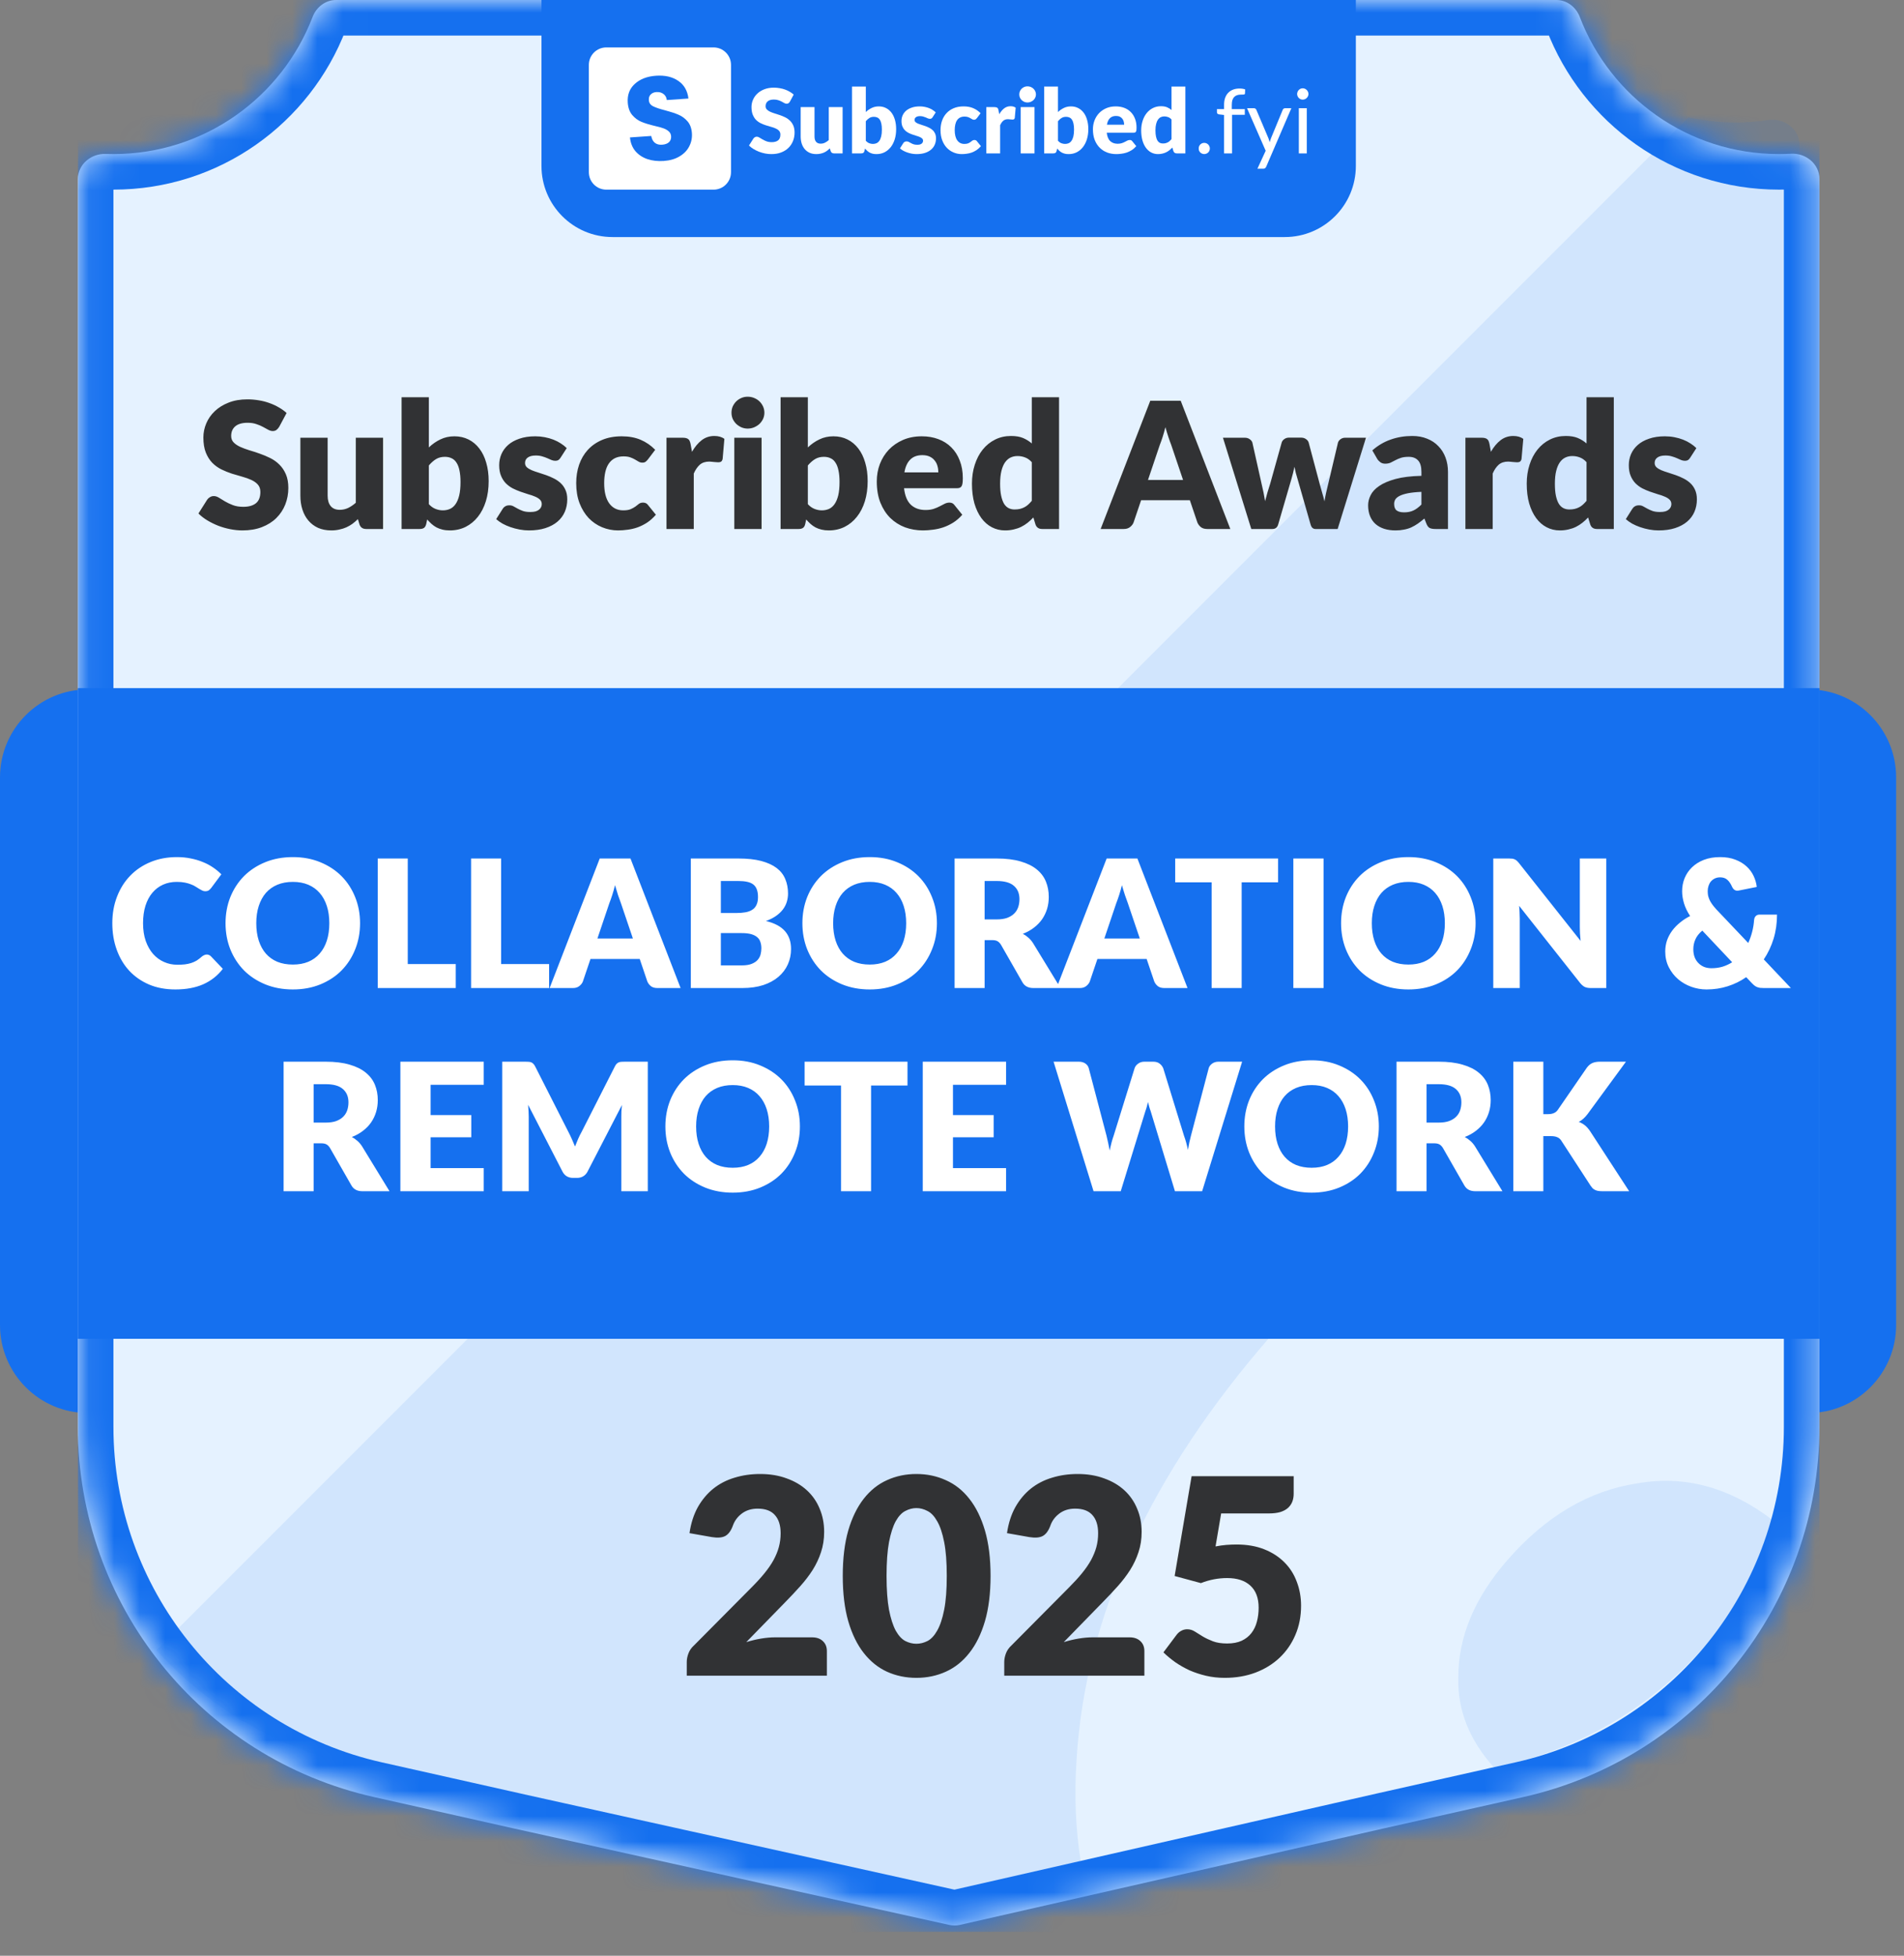 <svg width="75" height="77" viewBox="0 0 75 77" fill="none" xmlns="http://www.w3.org/2000/svg">
<rect x="0" y="0" width="75" height="77" fill="#808080" stroke="none"/>
<path d="M0 30.608C0 28.694 1.551 27.142 3.465 27.142H71.225C73.139 27.142 74.69 28.694 74.69 30.608V52.167C74.69 54.081 73.139 55.633 71.225 55.633H3.465C1.551 55.633 0 54.081 0 52.167V30.608Z" fill="#1570EF"/>
<g clip-path="url(#clip0_32207_76942)">
<mask id="path-4-inside-1_32207_76942" fill="white">
<path d="M61.303 0C61.719 0 62.079 0.277 62.228 0.666C63.435 3.823 66.491 6.066 70.073 6.066C70.233 6.066 70.391 6.062 70.548 6.053C71.133 6.019 71.668 6.456 71.668 7.042V56.181C71.668 63.168 66.823 69.221 60.006 70.751L54.519 71.983L37.806 75.787C37.671 75.817 37.532 75.817 37.397 75.788L20.219 71.983L14.73 70.751C7.913 69.22 3.068 63.168 3.068 56.181V7.05C3.068 6.473 3.588 6.039 4.165 6.061C4.266 6.064 4.367 6.066 4.469 6.066C8.051 6.066 11.107 3.823 12.314 0.666C12.463 0.277 12.823 0 13.239 0H61.303Z"/>
</mask>
<path d="M61.303 0C61.719 0 62.079 0.277 62.228 0.666C63.435 3.823 66.491 6.066 70.073 6.066C70.233 6.066 70.391 6.062 70.548 6.053C71.133 6.019 71.668 6.456 71.668 7.042V56.181C71.668 63.168 66.823 69.221 60.006 70.751L54.519 71.983L37.806 75.787C37.671 75.817 37.532 75.817 37.397 75.788L20.219 71.983L14.73 70.751C7.913 69.22 3.068 63.168 3.068 56.181V7.05C3.068 6.473 3.588 6.039 4.165 6.061C4.266 6.064 4.367 6.066 4.469 6.066C8.051 6.066 11.107 3.823 12.314 0.666C12.463 0.277 12.823 0 13.239 0H61.303Z" fill="#E5F2FF"/>
<path d="M70.073 6.066L70.073 7.466H70.073V6.066ZM60.006 70.751L59.699 69.385L59.699 69.385L60.006 70.751ZM54.519 71.983L54.212 70.617L54.208 70.618L54.519 71.983ZM20.219 71.983L19.912 73.349L19.916 73.35L20.219 71.983ZM14.73 70.751L15.037 69.385L15.037 69.385L14.73 70.751ZM4.469 6.066L4.469 7.466H4.469L4.469 6.066ZM37.806 75.787L37.495 74.421L37.806 75.787ZM37.397 75.788L37.094 77.155L37.397 75.788ZM12.314 0.666L13.622 1.166L12.314 0.666ZM70.548 6.053L70.467 4.655L70.548 6.053ZM62.228 0.666L60.92 1.166L62.228 0.666ZM62.228 0.666L60.92 1.166C62.327 4.847 65.891 7.466 70.073 7.466L70.073 6.066L70.073 4.666C67.091 4.666 64.543 2.8 63.535 0.166L62.228 0.666ZM70.073 6.066V7.466C70.26 7.466 70.445 7.461 70.629 7.45L70.548 6.053L70.467 4.655C70.336 4.663 70.205 4.666 70.073 4.666V6.066ZM71.668 7.042H70.268V56.181H71.668H73.068V7.042H71.668ZM71.668 56.181H70.268C70.268 62.513 65.877 67.998 59.699 69.385L60.006 70.751L60.312 72.117C67.769 70.443 73.068 63.823 73.068 56.181H71.668ZM60.006 70.751L59.699 69.385L54.212 70.617L54.519 71.983L54.825 73.349L60.313 72.117L60.006 70.751ZM54.519 71.983L54.208 70.618L37.495 74.421L37.806 75.787L38.117 77.152L54.829 73.349L54.519 71.983ZM37.397 75.788L37.7 74.421L20.521 70.617L20.219 71.983L19.916 73.35L37.094 77.155L37.397 75.788ZM20.219 71.983L20.526 70.617L15.037 69.385L14.73 70.751L14.424 72.117L19.912 73.349L20.219 71.983ZM14.73 70.751L15.037 69.385C8.859 67.998 4.468 62.513 4.468 56.181H3.068H1.668C1.668 63.823 6.967 70.443 14.424 72.117L14.73 70.751ZM3.068 56.181H4.468V7.05H3.068H1.668V56.181H3.068ZM4.165 6.061L4.112 7.46C4.23 7.464 4.349 7.466 4.469 7.466L4.469 6.066L4.469 4.666C4.385 4.666 4.301 4.665 4.217 4.662L4.165 6.061ZM4.469 6.066L4.469 7.466C8.651 7.466 12.214 4.847 13.622 1.166L12.314 0.666L11.007 0.166C9.999 2.8 7.451 4.666 4.469 4.666L4.469 6.066ZM13.239 0V1.4H61.303V0V-1.4H13.239V0ZM37.806 75.787L37.495 74.421C37.562 74.406 37.632 74.406 37.7 74.421L37.397 75.788L37.094 77.155C37.431 77.229 37.78 77.228 38.117 77.152L37.806 75.787ZM12.314 0.666L13.622 1.166C13.588 1.254 13.47 1.4 13.239 1.4V0V-1.4C12.177 -1.4 11.338 -0.7 11.007 0.166L12.314 0.666ZM70.548 6.053L70.629 7.45C70.552 7.455 70.477 7.43 70.413 7.375C70.343 7.315 70.268 7.196 70.268 7.042H71.668H73.068C73.068 5.531 71.73 4.582 70.467 4.655L70.548 6.053ZM3.068 7.05H4.468C4.468 7.202 4.395 7.32 4.326 7.381C4.263 7.437 4.188 7.463 4.112 7.46L4.165 6.061L4.217 4.662C2.969 4.615 1.668 5.562 1.668 7.05H3.068ZM62.228 0.666L63.535 0.166C63.205 -0.7 62.365 -1.4 61.303 -1.4V0V1.4C61.072 1.4 60.954 1.254 60.92 1.166L62.228 0.666Z" fill="#1570EF" mask="url(#path-4-inside-1_32207_76942)"/>
<path opacity="0.1" d="M66.513 4.62C67.106 4.753 67.724 4.824 68.358 4.824C68.797 4.824 69.227 4.79 69.647 4.725C70.271 4.629 70.886 5.079 70.886 5.71V42.222C69.213 42.1 67.507 42.22 65.768 42.582C60.153 43.699 54.916 47.038 50.059 52.599C45.286 58.063 42.734 63.641 42.404 69.33C42.313 70.695 42.369 72.012 42.57 73.281L37.023 74.544C36.889 74.574 36.75 74.575 36.615 74.545L19.436 70.74L13.948 69.509C10.857 68.815 8.174 67.189 6.162 64.97L66.513 4.62ZM64.503 58.401C66.362 58.074 68.137 58.557 69.825 59.849L70.196 59.423C68.63 64.394 64.524 68.319 59.224 69.509L58.853 69.591C57.882 68.512 57.411 67.334 57.444 66.055C57.437 64.451 58.083 62.905 59.381 61.419C60.888 59.693 62.596 58.687 64.503 58.401Z" fill="#1570EF"/>
<path d="M21.329 0H53.408V6.533C53.408 8.08 52.154 9.333 50.608 9.333H24.129C22.582 9.333 21.329 8.08 21.329 6.533V0Z" fill="#1570EF"/>
<path d="M31.116 4C31.099 4.028 31.08 4.049 31.06 4.063C31.041 4.077 31.017 4.084 30.986 4.084C30.959 4.084 30.93 4.076 30.898 4.059C30.868 4.042 30.833 4.022 30.793 4.001C30.754 3.98 30.71 3.961 30.659 3.945C30.609 3.928 30.552 3.919 30.487 3.919C30.376 3.919 30.293 3.943 30.238 3.991C30.184 4.038 30.157 4.101 30.157 4.182C30.157 4.234 30.173 4.277 30.206 4.31C30.239 4.344 30.282 4.374 30.334 4.398C30.388 4.423 30.449 4.446 30.517 4.467C30.586 4.487 30.656 4.51 30.728 4.535C30.799 4.56 30.869 4.589 30.937 4.623C31.006 4.657 31.067 4.701 31.12 4.753C31.173 4.806 31.217 4.87 31.25 4.946C31.282 5.021 31.299 5.112 31.299 5.219C31.299 5.337 31.278 5.448 31.237 5.551C31.196 5.654 31.137 5.744 31.058 5.821C30.981 5.898 30.885 5.958 30.77 6.002C30.656 6.046 30.527 6.067 30.382 6.067C30.302 6.067 30.221 6.059 30.137 6.043C30.055 6.026 29.976 6.004 29.898 5.974C29.821 5.944 29.749 5.908 29.681 5.867C29.613 5.826 29.554 5.78 29.503 5.73L29.679 5.452C29.693 5.433 29.711 5.416 29.733 5.403C29.757 5.389 29.782 5.382 29.809 5.382C29.844 5.382 29.879 5.393 29.914 5.416C29.951 5.438 29.991 5.462 30.036 5.489C30.081 5.516 30.133 5.541 30.192 5.563C30.25 5.585 30.32 5.597 30.399 5.597C30.507 5.597 30.591 5.573 30.651 5.526C30.71 5.478 30.74 5.403 30.74 5.3C30.74 5.24 30.724 5.191 30.691 5.154C30.658 5.116 30.615 5.085 30.561 5.061C30.508 5.036 30.448 5.014 30.38 4.996C30.312 4.977 30.242 4.956 30.171 4.934C30.099 4.911 30.03 4.883 29.962 4.85C29.894 4.816 29.833 4.772 29.779 4.718C29.726 4.663 29.684 4.595 29.651 4.514C29.618 4.432 29.602 4.332 29.602 4.212C29.602 4.116 29.621 4.022 29.66 3.931C29.698 3.84 29.755 3.758 29.83 3.687C29.905 3.615 29.997 3.559 30.106 3.516C30.215 3.473 30.34 3.451 30.48 3.451C30.558 3.451 30.635 3.458 30.709 3.471C30.783 3.482 30.854 3.501 30.921 3.525C30.988 3.549 31.05 3.577 31.107 3.611C31.166 3.644 31.218 3.682 31.264 3.724L31.116 4Z" fill="white"/>
<path d="M33.191 4.217V6.039H32.853C32.785 6.039 32.741 6.009 32.72 5.948L32.688 5.842C32.653 5.876 32.617 5.907 32.579 5.936C32.542 5.963 32.501 5.986 32.458 6.006C32.416 6.025 32.37 6.039 32.319 6.05C32.27 6.061 32.216 6.067 32.157 6.067C32.058 6.067 31.97 6.05 31.892 6.016C31.816 5.981 31.752 5.933 31.699 5.871C31.646 5.809 31.606 5.735 31.579 5.651C31.553 5.567 31.539 5.474 31.539 5.373V4.217H32.084V5.373C32.084 5.464 32.104 5.533 32.145 5.582C32.186 5.632 32.246 5.656 32.326 5.656C32.386 5.656 32.441 5.644 32.493 5.619C32.546 5.594 32.597 5.559 32.646 5.516V4.217H33.191Z" fill="white"/>
<path d="M34.105 5.544C34.146 5.588 34.191 5.62 34.239 5.639C34.287 5.657 34.335 5.667 34.385 5.667C34.436 5.667 34.483 5.657 34.527 5.639C34.57 5.619 34.607 5.587 34.638 5.544C34.669 5.499 34.694 5.441 34.711 5.37C34.729 5.297 34.738 5.208 34.738 5.103C34.738 5.011 34.731 4.934 34.717 4.871C34.704 4.807 34.684 4.754 34.657 4.715C34.631 4.674 34.598 4.644 34.559 4.627C34.52 4.608 34.475 4.599 34.425 4.599C34.358 4.599 34.3 4.613 34.251 4.643C34.202 4.672 34.153 4.715 34.105 4.771V5.544ZM34.105 4.411C34.175 4.344 34.252 4.291 34.335 4.251C34.42 4.21 34.513 4.189 34.617 4.189C34.719 4.189 34.813 4.21 34.898 4.253C34.982 4.295 35.054 4.355 35.114 4.433C35.173 4.511 35.219 4.604 35.251 4.715C35.283 4.825 35.3 4.948 35.3 5.084C35.3 5.231 35.281 5.365 35.244 5.486C35.206 5.606 35.153 5.71 35.084 5.797C35.016 5.882 34.934 5.949 34.84 5.997C34.745 6.044 34.64 6.067 34.525 6.067C34.47 6.067 34.421 6.062 34.377 6.052C34.334 6.041 34.294 6.026 34.258 6.008C34.222 5.988 34.188 5.964 34.158 5.937C34.129 5.91 34.1 5.881 34.072 5.849L34.053 5.941C34.043 5.978 34.028 6.004 34.007 6.018C33.986 6.032 33.958 6.039 33.922 6.039H33.561V3.409H34.105V4.411Z" fill="white"/>
<path d="M36.736 4.616C36.722 4.638 36.707 4.654 36.69 4.664C36.675 4.673 36.655 4.678 36.631 4.678C36.605 4.678 36.579 4.672 36.553 4.662C36.528 4.65 36.499 4.638 36.469 4.625C36.44 4.612 36.406 4.6 36.369 4.59C36.331 4.578 36.289 4.572 36.241 4.572C36.172 4.572 36.118 4.586 36.081 4.613C36.044 4.638 36.026 4.675 36.026 4.722C36.026 4.756 36.038 4.784 36.061 4.806C36.086 4.828 36.118 4.848 36.158 4.866C36.198 4.882 36.243 4.898 36.293 4.913C36.344 4.928 36.395 4.945 36.448 4.964C36.501 4.983 36.552 5.005 36.602 5.031C36.653 5.055 36.698 5.086 36.738 5.124C36.778 5.16 36.809 5.205 36.833 5.257C36.857 5.31 36.87 5.373 36.87 5.447C36.87 5.537 36.853 5.621 36.82 5.697C36.788 5.773 36.738 5.838 36.673 5.893C36.608 5.948 36.528 5.991 36.432 6.022C36.337 6.052 36.228 6.067 36.103 6.067C36.041 6.067 35.979 6.061 35.917 6.05C35.855 6.038 35.795 6.022 35.736 6.002C35.679 5.982 35.626 5.959 35.577 5.932C35.527 5.904 35.485 5.874 35.45 5.842L35.577 5.642C35.59 5.619 35.608 5.601 35.629 5.588C35.651 5.574 35.679 5.567 35.714 5.567C35.745 5.567 35.773 5.574 35.798 5.588C35.824 5.602 35.851 5.617 35.88 5.633C35.91 5.65 35.944 5.665 35.982 5.679C36.022 5.693 36.072 5.7 36.132 5.7C36.174 5.7 36.209 5.696 36.239 5.688C36.268 5.678 36.291 5.666 36.309 5.651C36.327 5.636 36.34 5.619 36.348 5.6C36.356 5.581 36.36 5.562 36.36 5.542C36.36 5.506 36.348 5.476 36.323 5.452C36.298 5.429 36.266 5.409 36.227 5.393C36.187 5.375 36.141 5.359 36.09 5.345C36.039 5.33 35.988 5.313 35.935 5.294C35.882 5.276 35.83 5.253 35.779 5.228C35.728 5.201 35.683 5.167 35.643 5.127C35.603 5.086 35.571 5.037 35.547 4.978C35.522 4.92 35.51 4.849 35.51 4.766C35.51 4.688 35.524 4.615 35.554 4.546C35.584 4.476 35.629 4.414 35.689 4.361C35.749 4.309 35.824 4.267 35.914 4.237C36.004 4.205 36.109 4.189 36.23 4.189C36.296 4.189 36.359 4.195 36.42 4.207C36.482 4.219 36.54 4.235 36.594 4.256C36.648 4.277 36.697 4.302 36.741 4.332C36.786 4.36 36.825 4.391 36.859 4.425L36.736 4.616Z" fill="white"/>
<path d="M38.482 4.65C38.465 4.669 38.45 4.685 38.434 4.697C38.419 4.709 38.397 4.715 38.369 4.715C38.342 4.715 38.318 4.708 38.295 4.695C38.274 4.682 38.25 4.668 38.223 4.653C38.197 4.637 38.165 4.622 38.129 4.609C38.092 4.596 38.047 4.59 37.993 4.59C37.926 4.59 37.868 4.602 37.819 4.627C37.771 4.651 37.731 4.686 37.7 4.732C37.668 4.778 37.645 4.834 37.63 4.901C37.614 4.966 37.607 5.041 37.607 5.124C37.607 5.298 37.64 5.433 37.707 5.526C37.775 5.62 37.868 5.667 37.986 5.667C38.05 5.667 38.099 5.659 38.136 5.644C38.173 5.628 38.205 5.61 38.23 5.591C38.256 5.571 38.28 5.553 38.301 5.537C38.323 5.52 38.35 5.512 38.383 5.512C38.427 5.512 38.459 5.528 38.482 5.56L38.64 5.755C38.584 5.819 38.524 5.872 38.462 5.913C38.4 5.953 38.336 5.984 38.271 6.008C38.206 6.03 38.141 6.045 38.076 6.053C38.01 6.063 37.946 6.067 37.884 6.067C37.773 6.067 37.666 6.046 37.565 6.004C37.464 5.962 37.375 5.901 37.297 5.821C37.221 5.741 37.16 5.642 37.115 5.524C37.07 5.407 37.048 5.274 37.048 5.124C37.048 4.993 37.067 4.87 37.106 4.757C37.146 4.642 37.204 4.543 37.28 4.46C37.357 4.375 37.452 4.309 37.565 4.261C37.678 4.213 37.809 4.189 37.958 4.189C38.101 4.189 38.226 4.212 38.334 4.258C38.442 4.303 38.539 4.37 38.626 4.458L38.482 4.65Z" fill="white"/>
<path d="M39.361 4.498C39.417 4.4 39.482 4.323 39.554 4.267C39.628 4.21 39.713 4.182 39.807 4.182C39.889 4.182 39.956 4.202 40.008 4.24L39.973 4.641C39.967 4.667 39.957 4.684 39.943 4.693C39.93 4.703 39.912 4.708 39.888 4.708C39.879 4.708 39.867 4.707 39.851 4.706C39.836 4.705 39.82 4.703 39.804 4.702C39.788 4.7 39.771 4.698 39.753 4.697C39.737 4.695 39.721 4.693 39.707 4.693C39.628 4.693 39.564 4.715 39.516 4.757C39.469 4.799 39.429 4.857 39.396 4.932V6.039H38.852V4.217H39.175C39.202 4.217 39.224 4.22 39.242 4.224C39.261 4.229 39.276 4.237 39.288 4.247C39.3 4.257 39.31 4.269 39.316 4.286C39.323 4.302 39.328 4.322 39.333 4.346L39.361 4.498Z" fill="white"/>
<path d="M40.75 4.217V6.039H40.206V4.217H40.75ZM40.807 3.718C40.807 3.762 40.798 3.803 40.78 3.841C40.763 3.879 40.739 3.912 40.708 3.942C40.678 3.97 40.642 3.993 40.601 4.01C40.561 4.026 40.518 4.035 40.473 4.035C40.428 4.035 40.387 4.026 40.348 4.01C40.309 3.993 40.275 3.97 40.244 3.942C40.215 3.912 40.192 3.879 40.174 3.841C40.158 3.803 40.15 3.762 40.15 3.718C40.15 3.674 40.158 3.632 40.174 3.594C40.192 3.555 40.215 3.521 40.244 3.492C40.275 3.463 40.309 3.44 40.348 3.423C40.387 3.407 40.428 3.399 40.473 3.399C40.518 3.399 40.561 3.407 40.601 3.423C40.642 3.44 40.678 3.463 40.708 3.492C40.739 3.521 40.763 3.555 40.78 3.594C40.798 3.632 40.807 3.674 40.807 3.718Z" fill="white"/>
<path d="M41.675 5.544C41.716 5.588 41.76 5.62 41.808 5.639C41.856 5.657 41.905 5.667 41.954 5.667C42.006 5.667 42.053 5.657 42.096 5.639C42.14 5.619 42.177 5.587 42.207 5.544C42.239 5.499 42.263 5.441 42.281 5.37C42.298 5.297 42.307 5.208 42.307 5.103C42.307 5.011 42.3 4.934 42.286 4.871C42.273 4.807 42.253 4.754 42.227 4.715C42.201 4.674 42.168 4.644 42.128 4.627C42.089 4.608 42.045 4.599 41.995 4.599C41.928 4.599 41.87 4.613 41.821 4.643C41.771 4.672 41.723 4.715 41.675 4.771V5.544ZM41.675 4.411C41.745 4.344 41.822 4.291 41.905 4.251C41.989 4.21 42.083 4.189 42.186 4.189C42.289 4.189 42.383 4.21 42.467 4.253C42.551 4.295 42.623 4.355 42.683 4.433C42.743 4.511 42.789 4.604 42.82 4.715C42.853 4.825 42.87 4.948 42.87 5.084C42.87 5.231 42.851 5.365 42.813 5.486C42.776 5.606 42.722 5.71 42.653 5.797C42.586 5.882 42.504 5.949 42.409 5.997C42.314 6.044 42.209 6.067 42.095 6.067C42.04 6.067 41.99 6.062 41.947 6.052C41.904 6.041 41.864 6.026 41.828 6.008C41.791 5.988 41.758 5.964 41.727 5.937C41.698 5.91 41.669 5.881 41.641 5.849L41.622 5.941C41.613 5.978 41.597 6.004 41.576 6.018C41.555 6.032 41.527 6.039 41.492 6.039H41.13V3.409H41.675V4.411Z" fill="white"/>
<path d="M44.281 4.91C44.281 4.866 44.275 4.824 44.263 4.783C44.253 4.742 44.235 4.706 44.209 4.674C44.184 4.641 44.152 4.615 44.111 4.595C44.07 4.575 44.02 4.565 43.961 4.565C43.858 4.565 43.777 4.595 43.719 4.655C43.66 4.713 43.622 4.798 43.603 4.91H44.281ZM43.596 5.226C43.613 5.378 43.66 5.489 43.735 5.558C43.81 5.626 43.906 5.66 44.025 5.66C44.088 5.66 44.142 5.652 44.188 5.637C44.234 5.622 44.274 5.605 44.309 5.586C44.345 5.567 44.378 5.55 44.407 5.535C44.438 5.52 44.47 5.512 44.502 5.512C44.546 5.512 44.578 5.528 44.601 5.56L44.759 5.755C44.703 5.819 44.642 5.872 44.576 5.913C44.512 5.953 44.445 5.984 44.376 6.008C44.308 6.03 44.239 6.045 44.17 6.053C44.102 6.063 44.037 6.067 43.975 6.067C43.848 6.067 43.728 6.047 43.615 6.006C43.504 5.964 43.406 5.902 43.322 5.82C43.239 5.738 43.172 5.636 43.123 5.514C43.075 5.392 43.051 5.25 43.051 5.089C43.051 4.967 43.072 4.852 43.113 4.743C43.155 4.634 43.215 4.538 43.292 4.456C43.37 4.374 43.465 4.309 43.575 4.261C43.686 4.213 43.811 4.189 43.951 4.189C44.071 4.189 44.181 4.208 44.281 4.245C44.382 4.283 44.468 4.337 44.539 4.409C44.612 4.48 44.668 4.568 44.708 4.672C44.749 4.775 44.769 4.893 44.769 5.024C44.769 5.065 44.768 5.098 44.764 5.124C44.761 5.15 44.754 5.17 44.745 5.185C44.736 5.201 44.723 5.211 44.706 5.217C44.691 5.223 44.671 5.226 44.646 5.226H43.596Z" fill="white"/>
<path d="M46.147 4.706C46.106 4.66 46.062 4.628 46.014 4.611C45.965 4.592 45.915 4.583 45.862 4.583C45.812 4.583 45.766 4.593 45.724 4.613C45.681 4.633 45.645 4.665 45.613 4.709C45.583 4.753 45.559 4.809 45.541 4.88C45.523 4.95 45.514 5.035 45.514 5.134C45.514 5.231 45.522 5.311 45.536 5.377C45.55 5.442 45.569 5.496 45.594 5.537C45.619 5.577 45.65 5.605 45.685 5.623C45.72 5.64 45.759 5.649 45.803 5.649C45.843 5.649 45.878 5.646 45.91 5.639C45.943 5.63 45.972 5.619 45.999 5.605C46.026 5.591 46.052 5.574 46.075 5.553C46.1 5.53 46.124 5.505 46.147 5.477V4.706ZM46.692 3.409V6.039H46.354C46.286 6.039 46.242 6.009 46.221 5.948L46.179 5.809C46.142 5.848 46.104 5.883 46.064 5.915C46.025 5.946 45.981 5.974 45.934 5.997C45.889 6.019 45.839 6.036 45.785 6.048C45.732 6.061 45.675 6.067 45.613 6.067C45.518 6.067 45.43 6.046 45.349 6.004C45.269 5.962 45.199 5.901 45.14 5.821C45.082 5.742 45.035 5.645 45.002 5.53C44.969 5.414 44.952 5.282 44.952 5.134C44.952 4.999 44.971 4.873 45.009 4.757C45.046 4.64 45.099 4.539 45.167 4.455C45.236 4.369 45.318 4.302 45.414 4.254C45.51 4.206 45.616 4.182 45.732 4.182C45.827 4.182 45.907 4.196 45.971 4.223C46.036 4.25 46.094 4.286 46.147 4.332V3.409H46.692Z" fill="white"/>
<path d="M47.218 5.846C47.218 5.816 47.223 5.787 47.233 5.76C47.245 5.733 47.26 5.71 47.279 5.69C47.299 5.67 47.322 5.654 47.349 5.642C47.376 5.63 47.405 5.625 47.435 5.625C47.466 5.625 47.495 5.63 47.522 5.642C47.549 5.654 47.572 5.67 47.592 5.69C47.612 5.71 47.628 5.733 47.639 5.76C47.651 5.787 47.657 5.816 47.657 5.846C47.657 5.878 47.651 5.907 47.639 5.934C47.628 5.96 47.612 5.982 47.592 6.002C47.572 6.022 47.549 6.037 47.522 6.048C47.495 6.06 47.466 6.066 47.435 6.066C47.405 6.066 47.376 6.06 47.349 6.048C47.322 6.037 47.299 6.022 47.279 6.002C47.26 5.982 47.245 5.96 47.233 5.934C47.223 5.907 47.218 5.878 47.218 5.846Z" fill="white"/>
<path d="M48.217 6.039V4.527L48.02 4.504C47.995 4.498 47.975 4.489 47.959 4.477C47.943 4.465 47.936 4.446 47.936 4.423V4.295H48.217V4.123C48.217 4.021 48.231 3.93 48.259 3.852C48.288 3.772 48.329 3.706 48.382 3.652C48.436 3.597 48.5 3.555 48.575 3.527C48.65 3.499 48.734 3.485 48.828 3.485C48.908 3.485 48.981 3.496 49.048 3.52L49.041 3.676C49.038 3.704 49.023 3.72 48.993 3.722C48.965 3.724 48.927 3.725 48.879 3.725C48.825 3.725 48.776 3.732 48.731 3.747C48.688 3.761 48.651 3.783 48.619 3.815C48.587 3.847 48.563 3.888 48.545 3.94C48.529 3.991 48.521 4.055 48.521 4.131V4.295H49.034V4.521H48.531V6.039H48.217Z" fill="white"/>
<path d="M50.868 4.26L49.876 6.565C49.865 6.588 49.852 6.607 49.835 6.621C49.82 6.635 49.796 6.642 49.763 6.642H49.531L49.856 5.936L49.122 4.26H49.392C49.419 4.26 49.44 4.267 49.456 4.281C49.472 4.294 49.483 4.308 49.489 4.325L49.965 5.445C49.984 5.495 50 5.546 50.013 5.6C50.029 5.545 50.047 5.493 50.065 5.444L50.527 4.325C50.534 4.306 50.546 4.291 50.562 4.279C50.58 4.266 50.599 4.26 50.62 4.26H50.868Z" fill="white"/>
<path d="M51.475 4.26V6.039H51.162V4.26H51.475ZM51.541 3.701C51.541 3.731 51.535 3.76 51.522 3.787C51.51 3.813 51.494 3.836 51.473 3.857C51.453 3.877 51.429 3.893 51.401 3.905C51.374 3.916 51.345 3.922 51.315 3.922C51.284 3.922 51.256 3.916 51.229 3.905C51.203 3.893 51.18 3.877 51.16 3.857C51.14 3.836 51.124 3.813 51.113 3.787C51.101 3.76 51.095 3.731 51.095 3.701C51.095 3.67 51.101 3.642 51.113 3.615C51.124 3.587 51.14 3.563 51.16 3.543C51.18 3.522 51.203 3.505 51.229 3.494C51.256 3.482 51.284 3.476 51.315 3.476C51.345 3.476 51.374 3.482 51.401 3.494C51.429 3.505 51.453 3.522 51.473 3.543C51.494 3.563 51.51 3.587 51.522 3.615C51.535 3.642 51.541 3.67 51.541 3.701Z" fill="white"/>
<path fill-rule="evenodd" clip-rule="evenodd" d="M23.883 1.867C23.503 1.867 23.195 2.175 23.195 2.554V6.779C23.195 7.159 23.503 7.467 23.883 7.467H28.108C28.487 7.467 28.795 7.159 28.795 6.779V2.554C28.795 2.175 28.487 1.867 28.108 1.867H23.883ZM25.504 6.265C25.696 6.329 25.911 6.353 26.147 6.337C26.39 6.32 26.597 6.26 26.768 6.157C26.94 6.055 27.067 5.924 27.148 5.765C27.232 5.605 27.268 5.432 27.255 5.245C27.241 5.049 27.183 4.892 27.079 4.774C26.975 4.656 26.855 4.569 26.718 4.513C26.585 4.456 26.411 4.4 26.197 4.343C25.984 4.289 25.826 4.235 25.724 4.183C25.621 4.131 25.566 4.052 25.559 3.946C25.552 3.849 25.576 3.774 25.631 3.72C25.686 3.663 25.761 3.631 25.856 3.625C25.966 3.617 26.059 3.642 26.134 3.699C26.209 3.753 26.253 3.833 26.266 3.939L27.118 3.879C27.081 3.572 26.948 3.34 26.718 3.184C26.488 3.025 26.195 2.958 25.839 2.982C25.489 3.007 25.211 3.114 25.005 3.304C24.799 3.49 24.707 3.736 24.728 4.041C24.743 4.247 24.802 4.41 24.906 4.531C25.01 4.652 25.13 4.741 25.267 4.797C25.404 4.854 25.578 4.907 25.792 4.958C25.939 4.991 26.052 5.023 26.131 5.051C26.213 5.08 26.282 5.119 26.338 5.168C26.397 5.218 26.43 5.283 26.435 5.364C26.442 5.46 26.414 5.539 26.35 5.6C26.286 5.657 26.196 5.69 26.079 5.698C25.966 5.706 25.872 5.682 25.797 5.624C25.721 5.564 25.674 5.473 25.653 5.353L24.815 5.411C24.836 5.626 24.907 5.805 25.028 5.95C25.153 6.095 25.311 6.2 25.504 6.265Z" fill="white"/>
<g clip-path="url(#clip1_32207_76942)">
<path d="M10.998 16.804C10.963 16.86 10.926 16.901 10.887 16.929C10.85 16.957 10.801 16.971 10.741 16.971C10.688 16.971 10.63 16.954 10.568 16.922C10.508 16.887 10.438 16.849 10.36 16.808C10.284 16.766 10.196 16.729 10.097 16.697C9.997 16.662 9.884 16.645 9.757 16.645C9.538 16.645 9.374 16.692 9.265 16.787C9.159 16.879 9.106 17.005 9.106 17.165C9.106 17.266 9.138 17.351 9.203 17.418C9.267 17.485 9.352 17.542 9.456 17.591C9.562 17.639 9.682 17.684 9.816 17.726C9.952 17.765 10.091 17.81 10.232 17.861C10.373 17.91 10.51 17.967 10.644 18.034C10.78 18.101 10.9 18.187 11.004 18.291C11.111 18.395 11.196 18.522 11.261 18.672C11.325 18.82 11.358 18.999 11.358 19.209C11.358 19.442 11.317 19.661 11.237 19.864C11.156 20.067 11.038 20.245 10.883 20.398C10.731 20.548 10.541 20.667 10.315 20.754C10.091 20.84 9.836 20.883 9.549 20.883C9.392 20.883 9.231 20.866 9.067 20.834C8.906 20.802 8.749 20.757 8.596 20.699C8.444 20.639 8.301 20.568 8.167 20.488C8.033 20.407 7.916 20.317 7.817 20.217L8.163 19.67C8.191 19.631 8.227 19.598 8.271 19.573C8.317 19.545 8.366 19.531 8.42 19.531C8.489 19.531 8.558 19.553 8.627 19.597C8.699 19.641 8.779 19.689 8.867 19.743C8.957 19.796 9.059 19.844 9.175 19.888C9.29 19.932 9.427 19.954 9.584 19.954C9.796 19.954 9.961 19.908 10.079 19.815C10.197 19.721 10.256 19.572 10.256 19.368C10.256 19.251 10.224 19.155 10.159 19.081C10.094 19.007 10.009 18.946 9.903 18.897C9.799 18.849 9.68 18.806 9.546 18.769C9.412 18.732 9.274 18.692 9.133 18.648C8.992 18.602 8.855 18.546 8.721 18.481C8.587 18.414 8.467 18.328 8.361 18.221C8.257 18.113 8.172 17.979 8.108 17.82C8.043 17.658 8.011 17.459 8.011 17.224C8.011 17.034 8.049 16.849 8.125 16.669C8.201 16.489 8.313 16.328 8.461 16.188C8.609 16.047 8.79 15.935 9.005 15.851C9.22 15.766 9.466 15.723 9.743 15.723C9.898 15.723 10.048 15.736 10.194 15.761C10.341 15.784 10.481 15.82 10.613 15.869C10.745 15.915 10.867 15.972 10.98 16.038C11.096 16.103 11.198 16.177 11.289 16.26L10.998 16.804ZM15.089 17.234V20.827H14.424C14.29 20.827 14.202 20.767 14.16 20.647L14.098 20.439C14.029 20.506 13.957 20.567 13.883 20.623C13.809 20.676 13.729 20.722 13.644 20.761C13.561 20.798 13.47 20.827 13.37 20.848C13.273 20.871 13.167 20.883 13.052 20.883C12.855 20.883 12.681 20.849 12.528 20.782C12.378 20.713 12.251 20.617 12.147 20.494C12.043 20.372 11.965 20.228 11.912 20.061C11.858 19.895 11.832 19.713 11.832 19.514V17.234H12.906V19.514C12.906 19.692 12.946 19.829 13.027 19.926C13.108 20.023 13.227 20.072 13.384 20.072C13.502 20.072 13.612 20.047 13.713 19.999C13.817 19.948 13.918 19.88 14.015 19.795V17.234H15.089ZM16.893 19.85C16.974 19.938 17.061 20 17.156 20.037C17.251 20.074 17.347 20.093 17.444 20.093C17.546 20.093 17.639 20.074 17.724 20.037C17.81 19.998 17.883 19.936 17.943 19.85C18.005 19.762 18.054 19.648 18.088 19.507C18.123 19.364 18.14 19.188 18.14 18.98C18.14 18.8 18.126 18.648 18.099 18.523C18.073 18.396 18.034 18.293 17.981 18.215C17.93 18.134 17.865 18.076 17.787 18.041C17.711 18.004 17.623 17.986 17.523 17.986C17.392 17.986 17.277 18.015 17.18 18.073C17.084 18.13 16.988 18.215 16.893 18.325V19.85ZM16.893 17.615C17.032 17.483 17.183 17.378 17.347 17.3C17.513 17.219 17.698 17.178 17.901 17.178C18.105 17.178 18.289 17.22 18.456 17.303C18.622 17.386 18.764 17.505 18.882 17.66C19 17.813 19.09 17.997 19.152 18.215C19.217 18.432 19.249 18.674 19.249 18.942C19.249 19.233 19.212 19.498 19.138 19.736C19.064 19.974 18.959 20.178 18.823 20.349C18.689 20.518 18.528 20.649 18.341 20.744C18.154 20.836 17.947 20.883 17.721 20.883C17.613 20.883 17.515 20.872 17.43 20.851C17.345 20.831 17.266 20.802 17.194 20.765C17.123 20.726 17.057 20.679 16.997 20.626C16.939 20.573 16.883 20.515 16.827 20.453L16.789 20.633C16.77 20.707 16.74 20.758 16.699 20.786C16.657 20.813 16.602 20.827 16.532 20.827H15.819V15.64H16.893V17.615ZM22.081 18.02C22.054 18.064 22.024 18.096 21.991 18.114C21.961 18.133 21.922 18.142 21.874 18.142C21.823 18.142 21.772 18.131 21.721 18.111C21.67 18.087 21.615 18.063 21.555 18.038C21.497 18.012 21.431 17.989 21.357 17.968C21.283 17.945 21.199 17.934 21.104 17.934C20.968 17.934 20.863 17.96 20.789 18.014C20.718 18.064 20.682 18.136 20.682 18.228C20.682 18.295 20.705 18.351 20.751 18.395C20.799 18.439 20.863 18.478 20.942 18.512C21.02 18.545 21.109 18.576 21.208 18.606C21.308 18.636 21.409 18.67 21.513 18.707C21.617 18.744 21.719 18.787 21.818 18.838C21.918 18.887 22.006 18.948 22.085 19.022C22.163 19.093 22.226 19.181 22.272 19.285C22.321 19.389 22.345 19.514 22.345 19.659C22.345 19.837 22.312 20.001 22.248 20.151C22.183 20.302 22.086 20.431 21.957 20.54C21.83 20.648 21.672 20.732 21.482 20.793C21.295 20.853 21.079 20.883 20.834 20.883C20.712 20.883 20.589 20.871 20.467 20.848C20.344 20.825 20.225 20.794 20.11 20.754C19.997 20.715 19.892 20.669 19.795 20.616C19.698 20.56 19.614 20.501 19.545 20.439L19.795 20.044C19.822 19.998 19.857 19.962 19.899 19.937C19.942 19.909 19.998 19.895 20.065 19.895C20.127 19.895 20.183 19.909 20.231 19.937C20.282 19.964 20.336 19.994 20.394 20.027C20.452 20.059 20.519 20.089 20.595 20.117C20.674 20.145 20.772 20.158 20.89 20.158C20.973 20.158 21.043 20.15 21.101 20.134C21.159 20.116 21.205 20.091 21.239 20.061C21.274 20.031 21.3 19.998 21.316 19.961C21.332 19.924 21.34 19.886 21.34 19.847C21.34 19.775 21.316 19.716 21.267 19.67C21.219 19.624 21.155 19.584 21.077 19.552C20.998 19.517 20.908 19.486 20.806 19.459C20.707 19.428 20.605 19.395 20.502 19.358C20.398 19.321 20.295 19.277 20.193 19.226C20.094 19.173 20.005 19.107 19.926 19.029C19.848 18.948 19.784 18.85 19.736 18.734C19.687 18.619 19.663 18.479 19.663 18.315C19.663 18.163 19.692 18.018 19.75 17.882C19.81 17.743 19.899 17.622 20.016 17.518C20.134 17.414 20.282 17.332 20.46 17.272C20.638 17.21 20.846 17.178 21.084 17.178C21.213 17.178 21.338 17.19 21.458 17.213C21.58 17.236 21.695 17.269 21.801 17.31C21.907 17.352 22.004 17.401 22.092 17.459C22.18 17.515 22.257 17.576 22.324 17.643L22.081 18.02ZM25.524 18.086C25.492 18.126 25.461 18.157 25.431 18.18C25.401 18.203 25.358 18.215 25.303 18.215C25.25 18.215 25.201 18.202 25.157 18.176C25.116 18.151 25.068 18.123 25.015 18.093C24.962 18.061 24.9 18.032 24.828 18.007C24.756 17.981 24.667 17.968 24.561 17.968C24.43 17.968 24.315 17.993 24.218 18.041C24.123 18.09 24.045 18.159 23.983 18.249C23.92 18.339 23.874 18.45 23.844 18.582C23.814 18.711 23.799 18.858 23.799 19.022C23.799 19.366 23.865 19.631 23.996 19.815C24.13 20 24.314 20.093 24.547 20.093C24.672 20.093 24.77 20.078 24.842 20.047C24.916 20.015 24.978 19.98 25.029 19.944C25.08 19.904 25.126 19.869 25.168 19.836C25.211 19.804 25.266 19.788 25.33 19.788C25.416 19.788 25.48 19.819 25.524 19.881L25.836 20.266C25.725 20.393 25.609 20.497 25.486 20.578C25.364 20.656 25.238 20.719 25.109 20.765C24.982 20.809 24.853 20.839 24.724 20.855C24.595 20.873 24.469 20.883 24.346 20.883C24.127 20.883 23.917 20.841 23.716 20.758C23.517 20.675 23.341 20.555 23.189 20.398C23.039 20.238 22.919 20.043 22.829 19.812C22.741 19.581 22.697 19.318 22.697 19.022C22.697 18.763 22.735 18.522 22.811 18.298C22.89 18.071 23.004 17.876 23.154 17.712C23.307 17.546 23.494 17.415 23.716 17.321C23.94 17.226 24.198 17.178 24.492 17.178C24.774 17.178 25.021 17.224 25.233 17.314C25.446 17.404 25.638 17.535 25.809 17.709L25.524 18.086ZM27.259 17.788C27.37 17.594 27.497 17.442 27.64 17.331C27.786 17.22 27.952 17.165 28.139 17.165C28.301 17.165 28.433 17.203 28.534 17.279L28.465 18.069C28.453 18.12 28.434 18.154 28.406 18.173C28.381 18.191 28.345 18.201 28.299 18.201C28.28 18.201 28.256 18.2 28.226 18.197C28.196 18.195 28.165 18.193 28.132 18.19C28.1 18.186 28.067 18.182 28.032 18.18C28 18.175 27.97 18.173 27.942 18.173C27.785 18.173 27.659 18.215 27.564 18.298C27.472 18.381 27.393 18.496 27.328 18.644V20.827H26.254V17.234H26.892C26.945 17.234 26.989 17.239 27.024 17.248C27.061 17.257 27.091 17.272 27.114 17.293C27.139 17.311 27.158 17.337 27.169 17.369C27.183 17.401 27.195 17.441 27.204 17.487L27.259 17.788ZM29.999 17.234V20.827H28.925V17.234H29.999ZM30.11 16.25C30.11 16.335 30.092 16.416 30.058 16.492C30.023 16.566 29.976 16.632 29.916 16.69C29.856 16.745 29.785 16.79 29.704 16.825C29.626 16.857 29.541 16.874 29.451 16.874C29.364 16.874 29.282 16.857 29.205 16.825C29.129 16.79 29.061 16.745 29.001 16.69C28.943 16.632 28.897 16.566 28.862 16.492C28.83 16.416 28.814 16.335 28.814 16.25C28.814 16.162 28.83 16.08 28.862 16.004C28.897 15.928 28.943 15.861 29.001 15.803C29.061 15.745 29.129 15.7 29.205 15.668C29.282 15.635 29.364 15.619 29.451 15.619C29.541 15.619 29.626 15.635 29.704 15.668C29.785 15.7 29.856 15.745 29.916 15.803C29.976 15.861 30.023 15.928 30.058 16.004C30.092 16.08 30.11 16.162 30.11 16.25ZM31.822 19.85C31.903 19.938 31.991 20 32.086 20.037C32.18 20.074 32.276 20.093 32.373 20.093C32.475 20.093 32.568 20.074 32.654 20.037C32.739 19.998 32.812 19.936 32.872 19.85C32.934 19.762 32.983 19.648 33.018 19.507C33.052 19.364 33.07 19.188 33.07 18.98C33.07 18.8 33.056 18.648 33.028 18.523C33.003 18.396 32.963 18.293 32.91 18.215C32.859 18.134 32.795 18.076 32.716 18.041C32.64 18.004 32.552 17.986 32.453 17.986C32.321 17.986 32.207 18.015 32.11 18.073C32.013 18.13 31.917 18.215 31.822 18.325V19.85ZM31.822 17.615C31.961 17.483 32.112 17.378 32.276 17.3C32.442 17.219 32.627 17.178 32.831 17.178C33.034 17.178 33.219 17.22 33.385 17.303C33.551 17.386 33.693 17.505 33.811 17.66C33.929 17.813 34.019 17.997 34.081 18.215C34.146 18.432 34.178 18.674 34.178 18.942C34.178 19.233 34.141 19.498 34.068 19.736C33.994 19.974 33.889 20.178 33.752 20.349C33.618 20.518 33.458 20.649 33.27 20.744C33.083 20.836 32.877 20.883 32.65 20.883C32.542 20.883 32.445 20.872 32.359 20.851C32.274 20.831 32.195 20.802 32.124 20.765C32.052 20.726 31.986 20.679 31.926 20.626C31.868 20.573 31.812 20.515 31.756 20.453L31.718 20.633C31.7 20.707 31.67 20.758 31.628 20.786C31.587 20.813 31.531 20.827 31.462 20.827H30.748V15.64H31.822V17.615ZM36.962 18.599C36.962 18.514 36.951 18.43 36.928 18.35C36.907 18.269 36.871 18.197 36.82 18.135C36.772 18.07 36.707 18.018 36.626 17.979C36.545 17.94 36.447 17.92 36.332 17.92C36.128 17.92 35.969 17.979 35.853 18.097C35.738 18.212 35.662 18.38 35.625 18.599H36.962ZM35.611 19.223C35.646 19.523 35.737 19.741 35.885 19.878C36.032 20.012 36.223 20.079 36.456 20.079C36.581 20.079 36.689 20.064 36.779 20.034C36.869 20.004 36.948 19.97 37.018 19.933C37.089 19.896 37.154 19.863 37.212 19.833C37.272 19.803 37.334 19.788 37.399 19.788C37.484 19.788 37.549 19.819 37.593 19.881L37.905 20.266C37.794 20.393 37.674 20.497 37.544 20.578C37.417 20.656 37.286 20.719 37.149 20.765C37.015 20.809 36.88 20.839 36.744 20.855C36.61 20.873 36.482 20.883 36.359 20.883C36.108 20.883 35.871 20.842 35.649 20.761C35.43 20.678 35.237 20.556 35.07 20.394C34.906 20.232 34.776 20.031 34.679 19.791C34.584 19.551 34.537 19.271 34.537 18.953C34.537 18.712 34.577 18.485 34.658 18.27C34.741 18.055 34.859 17.867 35.011 17.705C35.166 17.544 35.352 17.415 35.569 17.321C35.789 17.226 36.036 17.178 36.311 17.178C36.549 17.178 36.766 17.215 36.962 17.289C37.161 17.363 37.331 17.471 37.472 17.612C37.615 17.753 37.726 17.926 37.804 18.131C37.885 18.335 37.926 18.566 37.926 18.824C37.926 18.905 37.922 18.971 37.915 19.022C37.908 19.073 37.895 19.113 37.877 19.143C37.859 19.173 37.833 19.194 37.801 19.206C37.771 19.217 37.731 19.223 37.683 19.223H35.611ZM40.643 18.197C40.562 18.107 40.474 18.045 40.379 18.01C40.285 17.973 40.185 17.955 40.081 17.955C39.982 17.955 39.891 17.974 39.807 18.014C39.724 18.053 39.652 18.116 39.589 18.204C39.529 18.29 39.482 18.402 39.447 18.54C39.413 18.679 39.395 18.846 39.395 19.043C39.395 19.232 39.409 19.392 39.437 19.521C39.465 19.65 39.503 19.755 39.551 19.836C39.602 19.915 39.662 19.971 39.731 20.006C39.801 20.041 39.878 20.058 39.963 20.058C40.042 20.058 40.112 20.051 40.175 20.037C40.239 20.021 40.298 19.999 40.352 19.971C40.405 19.944 40.454 19.909 40.501 19.867C40.549 19.823 40.596 19.774 40.643 19.718V18.197ZM41.717 15.64V20.827H41.051C40.917 20.827 40.83 20.767 40.788 20.647L40.705 20.373C40.633 20.45 40.558 20.519 40.48 20.581C40.401 20.643 40.316 20.698 40.223 20.744C40.133 20.788 40.035 20.821 39.929 20.845C39.825 20.87 39.712 20.883 39.589 20.883C39.402 20.883 39.229 20.841 39.069 20.758C38.91 20.675 38.773 20.555 38.657 20.398C38.542 20.24 38.45 20.049 38.383 19.822C38.319 19.594 38.286 19.334 38.286 19.043C38.286 18.775 38.323 18.526 38.397 18.298C38.471 18.067 38.575 17.868 38.709 17.702C38.845 17.533 39.008 17.401 39.198 17.307C39.387 17.212 39.596 17.165 39.825 17.165C40.012 17.165 40.169 17.191 40.296 17.244C40.423 17.297 40.539 17.369 40.643 17.459V15.64H41.717ZM46.602 18.897L46.135 17.515C46.1 17.427 46.063 17.324 46.024 17.206C45.984 17.086 45.945 16.957 45.906 16.818C45.871 16.959 45.834 17.09 45.795 17.21C45.756 17.33 45.719 17.434 45.684 17.521L45.22 18.897H46.602ZM48.463 20.827H47.555C47.453 20.827 47.371 20.804 47.309 20.758C47.247 20.709 47.199 20.648 47.167 20.574L46.869 19.694H44.949L44.651 20.574C44.626 20.639 44.58 20.698 44.513 20.751C44.448 20.802 44.367 20.827 44.27 20.827H43.355L45.31 15.779H46.509L48.463 20.827ZM53.807 17.234L52.691 20.827H51.818C51.772 20.827 51.733 20.813 51.701 20.786C51.668 20.758 51.643 20.712 51.624 20.647L51.111 18.856C51.086 18.775 51.063 18.695 51.042 18.616C51.024 18.538 51.006 18.458 50.99 18.377C50.974 18.458 50.956 18.539 50.935 18.62C50.916 18.701 50.894 18.782 50.869 18.863L50.349 20.647C50.315 20.767 50.238 20.827 50.12 20.827H49.289L48.173 17.234H49.032C49.109 17.234 49.172 17.252 49.223 17.289C49.276 17.324 49.312 17.368 49.331 17.421L49.691 19.032C49.721 19.155 49.748 19.274 49.771 19.389C49.794 19.502 49.814 19.617 49.833 19.732C49.863 19.617 49.894 19.502 49.926 19.389C49.961 19.274 49.998 19.155 50.037 19.032L50.488 17.418C50.506 17.364 50.541 17.321 50.592 17.286C50.643 17.249 50.703 17.23 50.772 17.23H51.25C51.326 17.23 51.39 17.249 51.441 17.286C51.494 17.321 51.53 17.364 51.548 17.418L51.978 19.032C52.012 19.155 52.046 19.274 52.078 19.389C52.113 19.505 52.144 19.621 52.172 19.739C52.19 19.624 52.212 19.508 52.238 19.393C52.263 19.277 52.292 19.157 52.324 19.032L52.705 17.421C52.724 17.368 52.758 17.324 52.809 17.289C52.86 17.252 52.92 17.234 52.989 17.234H53.807ZM55.991 19.365C55.776 19.374 55.599 19.393 55.46 19.42C55.322 19.448 55.212 19.483 55.131 19.524C55.05 19.566 54.994 19.613 54.961 19.666C54.931 19.72 54.916 19.777 54.916 19.84C54.916 19.962 54.95 20.049 55.017 20.099C55.084 20.148 55.182 20.172 55.311 20.172C55.45 20.172 55.571 20.148 55.675 20.099C55.779 20.051 55.884 19.972 55.991 19.864V19.365ZM54.057 17.733C54.274 17.541 54.514 17.399 54.778 17.307C55.044 17.212 55.328 17.165 55.63 17.165C55.847 17.165 56.042 17.2 56.216 17.272C56.391 17.341 56.539 17.439 56.659 17.567C56.782 17.691 56.875 17.84 56.94 18.014C57.005 18.187 57.037 18.376 57.037 18.582V20.827H56.545C56.443 20.827 56.366 20.813 56.313 20.786C56.262 20.758 56.219 20.7 56.185 20.612L56.108 20.415C56.018 20.491 55.932 20.558 55.849 20.616C55.765 20.674 55.679 20.723 55.589 20.765C55.501 20.804 55.406 20.833 55.304 20.851C55.205 20.872 55.094 20.883 54.972 20.883C54.808 20.883 54.659 20.862 54.525 20.82C54.391 20.776 54.276 20.713 54.182 20.63C54.089 20.547 54.018 20.444 53.967 20.321C53.916 20.197 53.891 20.053 53.891 19.892C53.891 19.762 53.923 19.632 53.988 19.5C54.053 19.366 54.164 19.245 54.324 19.136C54.483 19.025 54.698 18.933 54.968 18.859C55.239 18.785 55.579 18.744 55.991 18.734V18.582C55.991 18.372 55.947 18.22 55.859 18.128C55.773 18.033 55.651 17.986 55.492 17.986C55.364 17.986 55.261 18 55.18 18.027C55.099 18.055 55.026 18.086 54.961 18.121C54.899 18.156 54.838 18.187 54.778 18.215C54.718 18.242 54.646 18.256 54.563 18.256C54.489 18.256 54.427 18.238 54.376 18.201C54.325 18.164 54.283 18.12 54.251 18.069L54.057 17.733ZM58.728 17.788C58.839 17.594 58.966 17.442 59.11 17.331C59.255 17.22 59.421 17.165 59.609 17.165C59.77 17.165 59.902 17.203 60.004 17.279L59.934 18.069C59.923 18.12 59.903 18.154 59.875 18.173C59.85 18.191 59.814 18.201 59.768 18.201C59.749 18.201 59.725 18.2 59.695 18.197C59.665 18.195 59.634 18.193 59.602 18.19C59.569 18.186 59.536 18.182 59.501 18.18C59.469 18.175 59.439 18.173 59.411 18.173C59.254 18.173 59.128 18.215 59.033 18.298C58.941 18.381 58.862 18.496 58.798 18.644V20.827H57.724V17.234H58.361C58.414 17.234 58.458 17.239 58.493 17.248C58.53 17.257 58.56 17.272 58.583 17.293C58.608 17.311 58.627 17.337 58.638 17.369C58.652 17.401 58.664 17.441 58.673 17.487L58.728 17.788ZM62.495 18.197C62.414 18.107 62.326 18.045 62.232 18.01C62.137 17.973 62.038 17.955 61.934 17.955C61.834 17.955 61.743 17.974 61.66 18.014C61.577 18.053 61.504 18.116 61.442 18.204C61.382 18.29 61.334 18.402 61.3 18.54C61.265 18.679 61.248 18.846 61.248 19.043C61.248 19.232 61.261 19.392 61.289 19.521C61.317 19.65 61.355 19.755 61.404 19.836C61.454 19.915 61.514 19.971 61.584 20.006C61.653 20.041 61.73 20.058 61.816 20.058C61.895 20.058 61.965 20.051 62.027 20.037C62.092 20.021 62.151 19.999 62.204 19.971C62.257 19.944 62.307 19.909 62.353 19.867C62.401 19.823 62.449 19.774 62.495 19.718V18.197ZM63.569 15.64V20.827H62.904C62.77 20.827 62.682 20.767 62.641 20.647L62.557 20.373C62.486 20.45 62.411 20.519 62.332 20.581C62.254 20.643 62.168 20.698 62.076 20.744C61.986 20.788 61.888 20.821 61.781 20.845C61.677 20.87 61.564 20.883 61.442 20.883C61.255 20.883 61.081 20.841 60.922 20.758C60.763 20.675 60.625 20.555 60.51 20.398C60.394 20.24 60.303 20.049 60.236 19.822C60.171 19.594 60.139 19.334 60.139 19.043C60.139 18.775 60.176 18.526 60.25 18.298C60.324 18.067 60.428 17.868 60.562 17.702C60.698 17.533 60.861 17.401 61.05 17.307C61.24 17.212 61.449 17.165 61.677 17.165C61.864 17.165 62.022 17.191 62.149 17.244C62.276 17.297 62.391 17.369 62.495 17.459V15.64H63.569ZM66.578 18.02C66.551 18.064 66.521 18.096 66.488 18.114C66.458 18.133 66.419 18.142 66.37 18.142C66.32 18.142 66.269 18.131 66.218 18.111C66.167 18.087 66.112 18.063 66.052 18.038C65.994 18.012 65.928 17.989 65.854 17.968C65.78 17.945 65.696 17.934 65.601 17.934C65.465 17.934 65.36 17.96 65.286 18.014C65.214 18.064 65.178 18.136 65.178 18.228C65.178 18.295 65.202 18.351 65.248 18.395C65.296 18.439 65.36 18.478 65.438 18.512C65.517 18.545 65.606 18.576 65.705 18.606C65.805 18.636 65.906 18.67 66.01 18.707C66.114 18.744 66.216 18.787 66.315 18.838C66.414 18.887 66.503 18.948 66.582 19.022C66.66 19.093 66.723 19.181 66.769 19.285C66.817 19.389 66.842 19.514 66.842 19.659C66.842 19.837 66.809 20.001 66.745 20.151C66.68 20.302 66.583 20.431 66.454 20.54C66.327 20.648 66.168 20.732 65.979 20.793C65.792 20.853 65.576 20.883 65.331 20.883C65.209 20.883 65.086 20.871 64.964 20.848C64.841 20.825 64.722 20.794 64.607 20.754C64.494 20.715 64.388 20.669 64.291 20.616C64.194 20.56 64.111 20.501 64.042 20.439L64.291 20.044C64.319 19.998 64.354 19.962 64.395 19.937C64.439 19.909 64.495 19.895 64.562 19.895C64.624 19.895 64.68 19.909 64.728 19.937C64.779 19.964 64.833 19.994 64.891 20.027C64.949 20.059 65.016 20.089 65.092 20.117C65.17 20.145 65.269 20.158 65.386 20.158C65.469 20.158 65.54 20.15 65.598 20.134C65.656 20.116 65.702 20.091 65.736 20.061C65.771 20.031 65.796 19.998 65.813 19.961C65.829 19.924 65.837 19.886 65.837 19.847C65.837 19.775 65.813 19.716 65.764 19.67C65.716 19.624 65.652 19.584 65.573 19.552C65.495 19.517 65.405 19.486 65.303 19.459C65.204 19.428 65.102 19.395 64.998 19.358C64.894 19.321 64.792 19.277 64.69 19.226C64.591 19.173 64.502 19.107 64.423 19.029C64.345 18.948 64.281 18.85 64.233 18.734C64.184 18.619 64.16 18.479 64.16 18.315C64.16 18.163 64.189 18.018 64.246 17.882C64.306 17.743 64.395 17.622 64.513 17.518C64.631 17.414 64.779 17.332 64.957 17.272C65.135 17.21 65.343 17.178 65.58 17.178C65.71 17.178 65.835 17.19 65.955 17.213C66.077 17.236 66.191 17.269 66.298 17.31C66.404 17.352 66.501 17.401 66.589 17.459C66.677 17.515 66.754 17.576 66.821 17.643L66.578 18.02Z" fill="#313234"/>
<rect width="68.6" height="25.618" transform="translate(3.068 27.091)" fill="#1570EF"/>
<path d="M8.145 37.581C8.173 37.581 8.201 37.586 8.229 37.598C8.257 37.607 8.283 37.625 8.309 37.651L8.778 38.144C8.573 38.412 8.315 38.615 8.005 38.753C7.697 38.888 7.331 38.956 6.909 38.956C6.522 38.956 6.174 38.891 5.866 38.76C5.56 38.627 5.3 38.445 5.086 38.214C4.873 37.981 4.71 37.705 4.596 37.388C4.481 37.068 4.424 36.722 4.424 36.349C4.424 35.968 4.486 35.619 4.61 35.302C4.733 34.982 4.907 34.707 5.131 34.476C5.355 34.245 5.623 34.065 5.936 33.937C6.249 33.809 6.593 33.745 6.969 33.745C7.16 33.745 7.34 33.762 7.508 33.797C7.678 33.83 7.837 33.876 7.984 33.937C8.131 33.995 8.266 34.066 8.39 34.151C8.513 34.234 8.623 34.325 8.719 34.423L8.32 34.959C8.294 34.992 8.264 35.022 8.229 35.05C8.194 35.076 8.145 35.089 8.082 35.089C8.04 35.089 8 35.079 7.963 35.06C7.925 35.042 7.886 35.02 7.844 34.994C7.802 34.966 7.755 34.937 7.704 34.907C7.655 34.874 7.595 34.845 7.525 34.819C7.457 34.791 7.377 34.768 7.284 34.749C7.193 34.73 7.085 34.721 6.962 34.721C6.766 34.721 6.586 34.757 6.423 34.83C6.262 34.902 6.122 35.008 6.003 35.148C5.886 35.286 5.795 35.456 5.73 35.659C5.667 35.86 5.635 36.09 5.635 36.349C5.635 36.61 5.67 36.842 5.74 37.045C5.812 37.248 5.909 37.419 6.031 37.559C6.154 37.697 6.298 37.802 6.461 37.874C6.624 37.947 6.799 37.983 6.986 37.983C7.093 37.983 7.191 37.978 7.28 37.969C7.369 37.957 7.452 37.94 7.529 37.916C7.606 37.891 7.678 37.858 7.746 37.819C7.813 37.776 7.882 37.724 7.952 37.661C7.98 37.638 8.01 37.619 8.043 37.605C8.076 37.589 8.11 37.581 8.145 37.581ZM14.183 36.349C14.183 36.717 14.119 37.06 13.991 37.377C13.865 37.695 13.686 37.971 13.455 38.207C13.224 38.44 12.945 38.623 12.619 38.757C12.294 38.889 11.934 38.956 11.537 38.956C11.141 38.956 10.779 38.889 10.452 38.757C10.126 38.623 9.846 38.44 9.612 38.207C9.381 37.971 9.202 37.695 9.073 37.377C8.947 37.06 8.884 36.717 8.884 36.349C8.884 35.98 8.947 35.637 9.073 35.319C9.202 35.002 9.381 34.727 9.612 34.493C9.846 34.26 10.126 34.077 10.452 33.944C10.779 33.811 11.141 33.745 11.537 33.745C11.934 33.745 12.294 33.812 12.619 33.947C12.945 34.081 13.224 34.264 13.455 34.497C13.686 34.73 13.865 35.006 13.991 35.323C14.119 35.64 14.183 35.982 14.183 36.349ZM12.972 36.349C12.972 36.096 12.94 35.87 12.874 35.669C12.809 35.467 12.714 35.295 12.591 35.155C12.469 35.015 12.32 34.908 12.143 34.833C11.965 34.758 11.764 34.721 11.537 34.721C11.309 34.721 11.104 34.758 10.925 34.833C10.747 34.908 10.597 35.015 10.473 35.155C10.352 35.295 10.259 35.467 10.193 35.669C10.128 35.87 10.095 36.096 10.095 36.349C10.095 36.603 10.128 36.831 10.193 37.035C10.259 37.235 10.352 37.406 10.473 37.545C10.597 37.685 10.747 37.793 10.925 37.867C11.104 37.94 11.309 37.976 11.537 37.976C11.764 37.976 11.965 37.94 12.143 37.867C12.32 37.793 12.469 37.685 12.591 37.545C12.714 37.406 12.809 37.235 12.874 37.035C12.94 36.831 12.972 36.603 12.972 36.349ZM17.952 37.955V38.9H14.879V33.8H16.062V37.955H17.952ZM21.63 37.955V38.9H18.557V33.8H19.74V37.955H21.63ZM24.93 36.95L24.457 35.554C24.422 35.465 24.385 35.361 24.345 35.242C24.306 35.121 24.266 34.99 24.226 34.85C24.191 34.993 24.154 35.125 24.114 35.246C24.075 35.367 24.037 35.472 24.002 35.561L23.533 36.95H24.93ZM26.809 38.9H25.892C25.79 38.9 25.707 38.877 25.644 38.83C25.581 38.781 25.533 38.719 25.5 38.645L25.199 37.755H23.26L22.959 38.645C22.934 38.71 22.887 38.769 22.819 38.823C22.754 38.874 22.672 38.9 22.574 38.9H21.65L23.624 33.8H24.835L26.809 38.9ZM29.227 38.008C29.384 38.008 29.511 37.988 29.609 37.948C29.709 37.908 29.788 37.857 29.843 37.794C29.899 37.731 29.938 37.66 29.959 37.581C29.98 37.501 29.991 37.421 29.991 37.339C29.991 37.246 29.978 37.162 29.952 37.087C29.929 37.012 29.887 36.949 29.826 36.898C29.768 36.847 29.689 36.807 29.591 36.779C29.494 36.751 29.37 36.737 29.221 36.737H28.395V38.008H29.227ZM28.395 34.686V35.946H29.011C29.141 35.946 29.259 35.937 29.364 35.918C29.469 35.899 29.558 35.867 29.63 35.82C29.705 35.773 29.761 35.709 29.798 35.627C29.838 35.546 29.858 35.443 29.858 35.319C29.858 35.198 29.842 35.098 29.812 35.019C29.782 34.937 29.735 34.871 29.672 34.822C29.609 34.773 29.529 34.739 29.43 34.718C29.335 34.697 29.221 34.686 29.087 34.686H28.395ZM29.087 33.8C29.44 33.8 29.74 33.833 29.987 33.898C30.234 33.964 30.436 34.056 30.593 34.175C30.749 34.294 30.862 34.439 30.932 34.609C31.004 34.779 31.041 34.969 31.041 35.179C31.041 35.294 31.024 35.405 30.991 35.512C30.959 35.617 30.907 35.716 30.837 35.809C30.767 35.901 30.678 35.984 30.568 36.062C30.458 36.139 30.326 36.205 30.172 36.261C30.509 36.343 30.757 36.474 30.918 36.657C31.079 36.839 31.16 37.074 31.16 37.364C31.16 37.581 31.117 37.782 31.034 37.969C30.95 38.156 30.826 38.319 30.663 38.459C30.502 38.597 30.302 38.705 30.064 38.785C29.826 38.861 29.554 38.9 29.248 38.9H27.212V33.8H29.087ZM36.906 36.349C36.906 36.717 36.842 37.06 36.713 37.377C36.587 37.695 36.409 37.971 36.178 38.207C35.947 38.44 35.668 38.623 35.341 38.757C35.017 38.889 34.657 38.956 34.26 38.956C33.863 38.956 33.502 38.889 33.175 38.757C32.848 38.623 32.568 38.44 32.335 38.207C32.104 37.971 31.924 37.695 31.796 37.377C31.67 37.06 31.607 36.717 31.607 36.349C31.607 35.98 31.67 35.637 31.796 35.319C31.924 35.002 32.104 34.727 32.335 34.493C32.568 34.26 32.848 34.077 33.175 33.944C33.502 33.811 33.863 33.745 34.26 33.745C34.657 33.745 35.017 33.812 35.341 33.947C35.668 34.081 35.947 34.264 36.178 34.497C36.409 34.73 36.587 35.006 36.713 35.323C36.842 35.64 36.906 35.982 36.906 36.349ZM35.695 36.349C35.695 36.096 35.662 35.87 35.597 35.669C35.532 35.467 35.437 35.295 35.313 35.155C35.192 35.015 35.043 34.908 34.865 34.833C34.688 34.758 34.486 34.721 34.26 34.721C34.031 34.721 33.827 34.758 33.647 34.833C33.47 34.908 33.32 35.015 33.196 35.155C33.075 35.295 32.981 35.467 32.916 35.669C32.851 35.87 32.818 36.096 32.818 36.349C32.818 36.603 32.851 36.831 32.916 37.035C32.981 37.235 33.075 37.406 33.196 37.545C33.32 37.685 33.47 37.793 33.647 37.867C33.827 37.94 34.031 37.976 34.26 37.976C34.486 37.976 34.688 37.94 34.865 37.867C35.043 37.793 35.192 37.685 35.313 37.545C35.437 37.406 35.532 37.235 35.597 37.035C35.662 36.831 35.695 36.603 35.695 36.349ZM39.261 36.198C39.422 36.198 39.559 36.178 39.671 36.139C39.785 36.096 39.878 36.039 39.951 35.967C40.023 35.895 40.075 35.811 40.108 35.715C40.141 35.617 40.157 35.512 40.157 35.4C40.157 35.176 40.084 35.001 39.937 34.875C39.792 34.749 39.567 34.686 39.261 34.686H38.785V36.198H39.261ZM41.774 38.9H40.703C40.505 38.9 40.362 38.825 40.276 38.676L39.429 37.196C39.389 37.133 39.345 37.087 39.296 37.059C39.247 37.029 39.177 37.014 39.086 37.014H38.785V38.9H37.602V33.8H39.261C39.63 33.8 39.944 33.839 40.203 33.916C40.464 33.991 40.676 34.096 40.84 34.231C41.005 34.366 41.125 34.526 41.2 34.711C41.275 34.895 41.312 35.096 41.312 35.312C41.312 35.478 41.29 35.635 41.246 35.782C41.201 35.928 41.136 36.065 41.05 36.191C40.963 36.315 40.856 36.425 40.728 36.523C40.602 36.621 40.456 36.702 40.29 36.765C40.367 36.805 40.439 36.855 40.507 36.916C40.575 36.974 40.635 37.044 40.689 37.126L41.774 38.9ZM44.898 36.95L44.425 35.554C44.39 35.465 44.353 35.361 44.313 35.242C44.273 35.121 44.234 34.99 44.194 34.85C44.159 34.993 44.122 35.125 44.082 35.246C44.042 35.367 44.005 35.472 43.97 35.561L43.501 36.95H44.898ZM46.777 38.9H45.86C45.758 38.9 45.675 38.877 45.612 38.83C45.549 38.781 45.501 38.719 45.468 38.645L45.167 37.755H43.228L42.927 38.645C42.901 38.71 42.855 38.769 42.787 38.823C42.722 38.874 42.64 38.9 42.542 38.9H41.618L43.592 33.8H44.803L46.777 38.9ZM50.345 34.739H48.91V38.9H47.727V34.739H46.292V33.8H50.345V34.739ZM52.136 38.9H50.946V33.8H52.136V38.9ZM58.125 36.349C58.125 36.717 58.06 37.06 57.932 37.377C57.806 37.695 57.628 37.971 57.397 38.207C57.166 38.44 56.887 38.623 56.56 38.757C56.236 38.889 55.875 38.956 55.479 38.956C55.082 38.956 54.72 38.889 54.394 38.757C54.067 38.623 53.787 38.44 53.554 38.207C53.323 37.971 53.143 37.695 53.015 37.377C52.889 37.06 52.826 36.717 52.826 36.349C52.826 35.98 52.889 35.637 53.015 35.319C53.143 35.002 53.323 34.727 53.554 34.493C53.787 34.26 54.067 34.077 54.394 33.944C54.72 33.811 55.082 33.745 55.479 33.745C55.875 33.745 56.236 33.812 56.56 33.947C56.887 34.081 57.166 34.264 57.397 34.497C57.628 34.73 57.806 35.006 57.932 35.323C58.06 35.64 58.125 35.982 58.125 36.349ZM56.914 36.349C56.914 36.096 56.881 35.87 56.816 35.669C56.75 35.467 56.656 35.295 56.532 35.155C56.411 35.015 56.261 34.908 56.084 34.833C55.907 34.758 55.705 34.721 55.479 34.721C55.25 34.721 55.046 34.758 54.866 34.833C54.689 34.908 54.538 35.015 54.415 35.155C54.293 35.295 54.2 35.467 54.135 35.669C54.069 35.87 54.037 36.096 54.037 36.349C54.037 36.603 54.069 36.831 54.135 37.035C54.2 37.235 54.293 37.406 54.415 37.545C54.538 37.685 54.689 37.793 54.866 37.867C55.046 37.94 55.25 37.976 55.479 37.976C55.705 37.976 55.907 37.94 56.084 37.867C56.261 37.793 56.411 37.685 56.532 37.545C56.656 37.406 56.75 37.235 56.816 37.035C56.881 36.831 56.914 36.603 56.914 36.349ZM63.273 33.8V38.9H62.657C62.566 38.9 62.489 38.886 62.426 38.858C62.365 38.828 62.304 38.776 62.244 38.704L59.839 35.663C59.849 35.754 59.855 35.842 59.857 35.928C59.861 36.013 59.864 36.092 59.864 36.166V38.9H58.821V33.8H59.444C59.495 33.8 59.538 33.803 59.573 33.807C59.608 33.812 59.64 33.822 59.668 33.836C59.696 33.847 59.723 33.865 59.748 33.888C59.774 33.911 59.803 33.943 59.836 33.983L62.261 37.045C62.25 36.947 62.242 36.852 62.237 36.761C62.232 36.668 62.23 36.581 62.23 36.499V33.8H63.273ZM67.055 36.639C66.927 36.746 66.835 36.862 66.782 36.986C66.728 37.107 66.701 37.236 66.701 37.374C66.701 37.486 66.718 37.587 66.75 37.678C66.785 37.77 66.834 37.848 66.897 37.913C66.96 37.978 67.035 38.03 67.121 38.067C67.21 38.102 67.308 38.12 67.415 38.12C67.572 38.12 67.718 38.1 67.853 38.06C67.988 38.018 68.114 37.96 68.231 37.885L67.055 36.639ZM70.544 38.9H69.473C69.42 38.9 69.372 38.898 69.33 38.893C69.288 38.886 69.248 38.876 69.211 38.861C69.176 38.847 69.142 38.828 69.109 38.802C69.077 38.776 69.042 38.744 69.004 38.704L68.784 38.473C68.562 38.627 68.32 38.746 68.056 38.83C67.794 38.914 67.516 38.956 67.219 38.956C67.016 38.956 66.817 38.921 66.621 38.851C66.427 38.781 66.254 38.682 66.103 38.553C65.951 38.423 65.829 38.265 65.735 38.081C65.642 37.897 65.595 37.69 65.595 37.462C65.595 37.307 65.619 37.162 65.665 37.024C65.714 36.886 65.782 36.759 65.868 36.642C65.957 36.523 66.061 36.416 66.18 36.321C66.299 36.222 66.431 36.137 66.575 36.065C66.463 35.895 66.383 35.728 66.334 35.565C66.285 35.401 66.26 35.242 66.26 35.089C66.26 34.907 66.293 34.735 66.358 34.574C66.426 34.411 66.523 34.268 66.649 34.147C66.777 34.023 66.933 33.925 67.118 33.853C67.305 33.781 67.518 33.745 67.758 33.745C67.985 33.745 68.184 33.778 68.357 33.846C68.529 33.911 68.675 33.999 68.794 34.108C68.913 34.216 69.007 34.341 69.074 34.483C69.142 34.625 69.184 34.771 69.2 34.92L68.5 35.06C68.377 35.089 68.286 35.039 68.227 34.913C68.174 34.792 68.111 34.7 68.038 34.637C67.968 34.574 67.875 34.542 67.758 34.542C67.677 34.542 67.606 34.558 67.545 34.588C67.484 34.618 67.433 34.658 67.391 34.707C67.351 34.756 67.321 34.813 67.3 34.879C67.279 34.944 67.268 35.011 67.268 35.081C67.268 35.142 67.273 35.2 67.282 35.257C67.294 35.31 67.313 35.366 67.338 35.425C67.364 35.48 67.398 35.539 67.44 35.599C67.484 35.66 67.539 35.727 67.604 35.799L68.864 37.126C68.927 36.988 68.979 36.843 69.018 36.691C69.058 36.538 69.084 36.38 69.095 36.219C69.102 36.154 69.124 36.102 69.162 36.065C69.199 36.028 69.249 36.009 69.312 36.009H69.998C69.998 36.347 69.953 36.665 69.862 36.961C69.771 37.257 69.642 37.528 69.477 37.773L70.544 38.9ZM12.83 44.198C12.991 44.198 13.127 44.178 13.239 44.139C13.354 44.096 13.447 44.039 13.519 43.967C13.592 43.895 13.644 43.811 13.677 43.715C13.71 43.617 13.726 43.512 13.726 43.4C13.726 43.176 13.652 43.001 13.505 42.875C13.361 42.749 13.136 42.686 12.83 42.686H12.354V44.198H12.83ZM15.343 46.9H14.272C14.074 46.9 13.931 46.825 13.845 46.676L12.998 45.196C12.958 45.133 12.914 45.087 12.865 45.059C12.816 45.029 12.746 45.014 12.655 45.014H12.354V46.9H11.171V41.8H12.83C13.199 41.8 13.512 41.839 13.771 41.916C14.033 41.991 14.245 42.096 14.408 42.231C14.574 42.366 14.694 42.526 14.769 42.711C14.844 42.895 14.881 43.096 14.881 43.312C14.881 43.478 14.859 43.635 14.814 43.782C14.77 43.928 14.705 44.065 14.618 44.191C14.532 44.315 14.425 44.425 14.296 44.523C14.17 44.621 14.025 44.702 13.859 44.765C13.936 44.805 14.008 44.855 14.076 44.916C14.144 44.974 14.204 45.044 14.258 45.126L15.343 46.9ZM16.962 42.711V43.901H18.564V44.776H16.962V45.99H19.055V46.9H15.771V41.8H19.055V42.711H16.962ZM25.517 41.8V46.9H24.474V43.967C24.474 43.899 24.475 43.826 24.478 43.746C24.482 43.667 24.489 43.587 24.499 43.505L23.144 46.127C23.102 46.208 23.045 46.27 22.973 46.312C22.903 46.354 22.822 46.375 22.731 46.375H22.57C22.479 46.375 22.398 46.354 22.325 46.312C22.255 46.27 22.199 46.208 22.157 46.127L20.803 43.498C20.81 43.582 20.816 43.665 20.82 43.746C20.825 43.826 20.827 43.899 20.827 43.967V46.9H19.784V41.8H20.687C20.738 41.8 20.783 41.802 20.82 41.804C20.86 41.806 20.895 41.813 20.925 41.825C20.956 41.837 20.982 41.855 21.006 41.881C21.031 41.904 21.056 41.938 21.079 41.983L22.392 44.569C22.438 44.658 22.483 44.75 22.525 44.846C22.569 44.941 22.611 45.039 22.651 45.139C22.69 45.037 22.731 44.937 22.773 44.839C22.817 44.74 22.864 44.647 22.913 44.559L24.222 41.983C24.245 41.938 24.269 41.904 24.292 41.881C24.318 41.855 24.346 41.837 24.376 41.825C24.407 41.813 24.44 41.806 24.478 41.804C24.517 41.802 24.563 41.8 24.614 41.8H25.517ZM31.509 44.349C31.509 44.717 31.445 45.06 31.316 45.377C31.19 45.695 31.012 45.971 30.781 46.207C30.55 46.44 30.271 46.623 29.944 46.757C29.62 46.889 29.26 46.956 28.863 46.956C28.466 46.956 28.105 46.889 27.778 46.757C27.451 46.623 27.171 46.44 26.938 46.207C26.707 45.971 26.527 45.695 26.399 45.377C26.273 45.06 26.21 44.717 26.21 44.349C26.21 43.98 26.273 43.637 26.399 43.319C26.527 43.002 26.707 42.727 26.938 42.493C27.171 42.26 27.451 42.077 27.778 41.944C28.105 41.811 28.466 41.745 28.863 41.745C29.26 41.745 29.62 41.812 29.944 41.947C30.271 42.081 30.55 42.264 30.781 42.497C31.012 42.73 31.19 43.006 31.316 43.323C31.445 43.64 31.509 43.982 31.509 44.349ZM30.298 44.349C30.298 44.096 30.265 43.87 30.2 43.669C30.135 43.467 30.04 43.295 29.916 43.155C29.795 43.015 29.646 42.908 29.468 42.833C29.291 42.758 29.089 42.721 28.863 42.721C28.634 42.721 28.43 42.758 28.25 42.833C28.073 42.908 27.923 43.015 27.799 43.155C27.678 43.295 27.584 43.467 27.519 43.669C27.454 43.87 27.421 44.096 27.421 44.349C27.421 44.603 27.454 44.831 27.519 45.035C27.584 45.235 27.678 45.406 27.799 45.545C27.923 45.685 28.073 45.793 28.25 45.867C28.43 45.94 28.634 45.976 28.863 45.976C29.089 45.976 29.291 45.94 29.468 45.867C29.646 45.793 29.795 45.685 29.916 45.545C30.04 45.406 30.135 45.235 30.2 45.035C30.265 44.831 30.298 44.603 30.298 44.349ZM35.747 42.739H34.312V46.9H33.129V42.739H31.694V41.8H35.747V42.739ZM37.538 42.711V43.901H39.141V44.776H37.538V45.99H39.631V46.9H36.348V41.8H39.631V42.711H37.538ZM48.928 41.8L47.353 46.9H46.282L45.323 43.739C45.304 43.691 45.287 43.637 45.27 43.578C45.254 43.518 45.238 43.455 45.221 43.389C45.205 43.455 45.189 43.518 45.172 43.578C45.156 43.637 45.139 43.691 45.12 43.739L44.147 46.9H43.076L41.501 41.8H42.495C42.598 41.8 42.683 41.824 42.751 41.87C42.821 41.917 42.866 41.979 42.887 42.056L43.587 44.716C43.608 44.8 43.629 44.892 43.65 44.992C43.671 45.09 43.692 45.193 43.713 45.3C43.755 45.081 43.806 44.886 43.867 44.716L44.693 42.056C44.714 41.991 44.758 41.932 44.826 41.881C44.896 41.827 44.98 41.8 45.078 41.8H45.428C45.531 41.8 45.614 41.825 45.676 41.874C45.739 41.921 45.787 41.981 45.82 42.056L46.639 44.716C46.7 44.879 46.751 45.065 46.793 45.273C46.812 45.167 46.83 45.069 46.849 44.978C46.87 44.885 46.891 44.798 46.912 44.716L47.612 42.056C47.631 41.988 47.675 41.929 47.745 41.877C47.815 41.826 47.899 41.8 47.997 41.8H48.928ZM54.314 44.349C54.314 44.717 54.249 45.06 54.121 45.377C53.995 45.695 53.817 45.971 53.586 46.207C53.355 46.44 53.076 46.623 52.749 46.757C52.425 46.889 52.064 46.956 51.668 46.956C51.271 46.956 50.909 46.889 50.583 46.757C50.256 46.623 49.976 46.44 49.743 46.207C49.512 45.971 49.332 45.695 49.204 45.377C49.078 45.06 49.015 44.717 49.015 44.349C49.015 43.98 49.078 43.637 49.204 43.319C49.332 43.002 49.512 42.727 49.743 42.493C49.976 42.26 50.256 42.077 50.583 41.944C50.909 41.811 51.271 41.745 51.668 41.745C52.064 41.745 52.425 41.812 52.749 41.947C53.076 42.081 53.355 42.264 53.586 42.497C53.817 42.73 53.995 43.006 54.121 43.323C54.249 43.64 54.314 43.982 54.314 44.349ZM53.103 44.349C53.103 44.096 53.07 43.87 53.005 43.669C52.939 43.467 52.845 43.295 52.721 43.155C52.6 43.015 52.45 42.908 52.273 42.833C52.096 42.758 51.894 42.721 51.668 42.721C51.439 42.721 51.235 42.758 51.055 42.833C50.878 42.908 50.727 43.015 50.604 43.155C50.482 43.295 50.389 43.467 50.324 43.669C50.258 43.87 50.226 44.096 50.226 44.349C50.226 44.603 50.258 44.831 50.324 45.035C50.389 45.235 50.482 45.406 50.604 45.545C50.727 45.685 50.878 45.793 51.055 45.867C51.235 45.94 51.439 45.976 51.668 45.976C51.894 45.976 52.096 45.94 52.273 45.867C52.45 45.793 52.6 45.685 52.721 45.545C52.845 45.406 52.939 45.235 53.005 45.035C53.07 44.831 53.103 44.603 53.103 44.349ZM56.669 44.198C56.83 44.198 56.966 44.178 57.078 44.139C57.193 44.096 57.286 44.039 57.358 43.967C57.431 43.895 57.483 43.811 57.516 43.715C57.548 43.617 57.565 43.512 57.565 43.4C57.565 43.176 57.491 43.001 57.344 42.875C57.2 42.749 56.974 42.686 56.669 42.686H56.193V44.198H56.669ZM59.182 46.9H58.111C57.913 46.9 57.77 46.825 57.684 46.676L56.837 45.196C56.797 45.133 56.753 45.087 56.704 45.059C56.655 45.029 56.585 45.014 56.494 45.014H56.193V46.9H55.01V41.8H56.669C57.038 41.8 57.351 41.839 57.61 41.916C57.872 41.991 58.084 42.096 58.247 42.231C58.413 42.366 58.533 42.526 58.608 42.711C58.682 42.895 58.72 43.096 58.72 43.312C58.72 43.478 58.698 43.635 58.653 43.782C58.609 43.928 58.544 44.065 58.457 44.191C58.371 44.315 58.264 44.425 58.135 44.523C58.009 44.621 57.864 44.702 57.698 44.765C57.775 44.805 57.847 44.855 57.915 44.916C57.983 44.974 58.043 45.044 58.097 45.126L59.182 46.9ZM60.793 43.865H60.982C61.157 43.865 61.283 43.811 61.36 43.701L62.508 42.035C62.576 41.946 62.648 41.886 62.725 41.853C62.805 41.818 62.903 41.8 63.019 41.8H64.048L62.536 43.862C62.429 44.004 62.313 44.107 62.19 44.17C62.279 44.203 62.359 44.248 62.431 44.306C62.504 44.365 62.571 44.441 62.634 44.534L64.174 46.9H63.117C63.05 46.9 62.991 46.895 62.942 46.886C62.896 46.877 62.855 46.863 62.82 46.844C62.785 46.825 62.755 46.803 62.729 46.778C62.703 46.749 62.679 46.718 62.655 46.683L61.5 44.908C61.458 44.843 61.405 44.798 61.339 44.772C61.276 44.744 61.19 44.73 61.08 44.73H60.793V46.9H59.61V41.8H60.793V43.865Z" fill="white"/>
<path d="M31.989 64.464C32.169 64.464 32.311 64.514 32.415 64.615C32.519 64.712 32.571 64.841 32.571 65.003V65.973H27.052V65.434C27.052 65.33 27.073 65.218 27.117 65.1C27.16 64.981 27.235 64.873 27.343 64.776L29.607 62.496C29.801 62.302 29.97 62.117 30.113 61.941C30.257 61.765 30.376 61.593 30.469 61.424C30.563 61.251 30.633 61.081 30.679 60.912C30.726 60.739 30.75 60.558 30.75 60.367C30.75 60.055 30.674 59.816 30.523 59.65C30.376 59.481 30.149 59.397 29.844 59.397C29.596 59.397 29.386 59.464 29.213 59.596C29.044 59.726 28.928 59.888 28.863 60.081C28.788 60.279 28.689 60.41 28.567 60.475C28.444 60.54 28.27 60.554 28.044 60.518L27.16 60.362C27.217 59.97 27.327 59.629 27.488 59.338C27.654 59.047 27.857 58.804 28.098 58.61C28.342 58.416 28.62 58.272 28.933 58.179C29.246 58.082 29.582 58.033 29.941 58.033C30.329 58.033 30.678 58.091 30.987 58.206C31.299 58.317 31.565 58.474 31.784 58.675C32.004 58.876 32.171 59.117 32.286 59.397C32.404 59.674 32.464 59.979 32.464 60.313C32.464 60.601 32.422 60.867 32.34 61.111C32.261 61.355 32.151 61.589 32.011 61.812C31.871 62.031 31.707 62.245 31.52 62.453C31.337 62.658 31.141 62.866 30.933 63.078L29.397 64.652C29.594 64.591 29.79 64.544 29.984 64.512C30.178 64.48 30.358 64.464 30.523 64.464H31.989ZM39.019 62.044C39.019 62.73 38.945 63.325 38.798 63.828C38.65 64.331 38.445 64.748 38.183 65.078C37.924 65.409 37.615 65.655 37.256 65.817C36.9 65.978 36.514 66.059 36.097 66.059C35.68 66.059 35.294 65.978 34.938 65.817C34.586 65.655 34.281 65.409 34.022 65.078C33.763 64.748 33.56 64.331 33.413 63.828C33.269 63.325 33.197 62.73 33.197 62.044C33.197 61.357 33.269 60.762 33.413 60.259C33.56 59.756 33.763 59.34 34.022 59.009C34.281 58.678 34.586 58.434 34.938 58.276C35.294 58.114 35.68 58.033 36.097 58.033C36.514 58.033 36.9 58.114 37.256 58.276C37.615 58.434 37.924 58.678 38.183 59.009C38.445 59.34 38.65 59.756 38.798 60.259C38.945 60.762 39.019 61.357 39.019 62.044ZM37.294 62.044C37.294 61.501 37.26 61.057 37.191 60.712C37.123 60.364 37.032 60.09 36.916 59.893C36.805 59.695 36.678 59.56 36.534 59.489C36.39 59.413 36.245 59.375 36.097 59.375C35.95 59.375 35.804 59.413 35.661 59.489C35.52 59.56 35.395 59.695 35.283 59.893C35.175 60.09 35.087 60.364 35.019 60.712C34.955 61.057 34.922 61.501 34.922 62.044C34.922 62.59 34.955 63.035 35.019 63.38C35.087 63.725 35.175 63.998 35.283 64.2C35.395 64.397 35.52 64.534 35.661 64.609C35.804 64.681 35.95 64.717 36.097 64.717C36.245 64.717 36.39 64.681 36.534 64.609C36.678 64.534 36.805 64.397 36.916 64.2C37.032 63.998 37.123 63.725 37.191 63.38C37.26 63.035 37.294 62.59 37.294 62.044ZM44.496 64.464C44.675 64.464 44.817 64.514 44.922 64.615C45.026 64.712 45.078 64.841 45.078 65.003V65.973H39.558V65.434C39.558 65.33 39.58 65.218 39.623 65.1C39.666 64.981 39.742 64.873 39.849 64.776L42.113 62.496C42.307 62.302 42.476 62.117 42.62 61.941C42.764 61.765 42.882 61.593 42.976 61.424C43.069 61.251 43.139 61.081 43.186 60.912C43.233 60.739 43.256 60.558 43.256 60.367C43.256 60.055 43.181 59.816 43.03 59.65C42.882 59.481 42.656 59.397 42.35 59.397C42.102 59.397 41.892 59.464 41.72 59.596C41.551 59.726 41.434 59.888 41.37 60.081C41.294 60.279 41.195 60.41 41.073 60.475C40.951 60.54 40.777 60.554 40.55 60.518L39.666 60.362C39.724 59.97 39.833 59.629 39.995 59.338C40.16 59.047 40.363 58.804 40.604 58.61C40.848 58.416 41.127 58.272 41.44 58.179C41.752 58.082 42.088 58.033 42.447 58.033C42.836 58.033 43.184 58.091 43.493 58.206C43.806 58.317 44.072 58.474 44.291 58.675C44.51 58.876 44.677 59.117 44.792 59.397C44.911 59.674 44.97 59.979 44.97 60.313C44.97 60.601 44.929 60.867 44.846 61.111C44.767 61.355 44.657 61.589 44.517 61.812C44.377 62.031 44.214 62.245 44.027 62.453C43.843 62.658 43.648 62.866 43.439 63.078L41.903 64.652C42.101 64.591 42.297 64.544 42.491 64.512C42.685 64.48 42.864 64.464 43.03 64.464H44.496ZM47.881 60.885C48.029 60.856 48.171 60.836 48.307 60.825C48.444 60.815 48.577 60.809 48.706 60.809C49.119 60.809 49.484 60.872 49.8 60.998C50.117 61.124 50.382 61.296 50.598 61.515C50.814 61.731 50.975 61.986 51.083 62.281C51.194 62.572 51.25 62.884 51.25 63.218C51.25 63.639 51.175 64.023 51.024 64.372C50.877 64.717 50.67 65.015 50.404 65.267C50.138 65.518 49.82 65.714 49.45 65.854C49.083 65.991 48.681 66.059 48.242 66.059C47.987 66.059 47.743 66.032 47.51 65.978C47.279 65.924 47.062 65.852 46.857 65.763C46.656 65.669 46.469 65.563 46.297 65.445C46.124 65.322 45.968 65.193 45.828 65.056L46.345 64.367C46.399 64.295 46.462 64.241 46.534 64.205C46.606 64.165 46.683 64.146 46.766 64.146C46.873 64.146 46.974 64.176 47.068 64.237C47.164 64.295 47.269 64.359 47.38 64.431C47.495 64.499 47.628 64.562 47.779 64.62C47.93 64.677 48.117 64.706 48.34 64.706C48.562 64.706 48.753 64.67 48.911 64.598C49.069 64.523 49.197 64.422 49.294 64.296C49.394 64.167 49.466 64.018 49.509 63.849C49.556 63.677 49.579 63.493 49.579 63.299C49.579 62.918 49.471 62.629 49.256 62.431C49.04 62.23 48.735 62.13 48.34 62.13C47.987 62.13 47.642 62.196 47.305 62.329L46.27 62.049L46.938 58.12H50.959V58.809C50.959 58.925 50.941 59.029 50.905 59.122C50.869 59.215 50.812 59.298 50.733 59.37C50.657 59.438 50.557 59.492 50.431 59.532C50.305 59.568 50.154 59.586 49.978 59.586H48.102L47.881 60.885Z" fill="#313234"/>
</g>
</g>
<defs>
<clipPath id="clip0_32207_76942">
<path d="M3.068 0H67.935C69.997 0 71.668 1.671 71.668 3.733V61.133C71.668 69.381 64.983 76.067 56.735 76.067H18.002C9.754 76.067 3.068 69.381 3.068 61.133V0Z" fill="white"/>
</clipPath>
<clipPath id="clip1_32207_76942">
<path d="M3.068 9.333H71.668V59.267C71.668 68.545 64.147 76.067 54.868 76.067H19.868C10.59 76.067 3.068 68.545 3.068 59.267V9.333Z" fill="white"/>
</clipPath>
</defs>
</svg>
